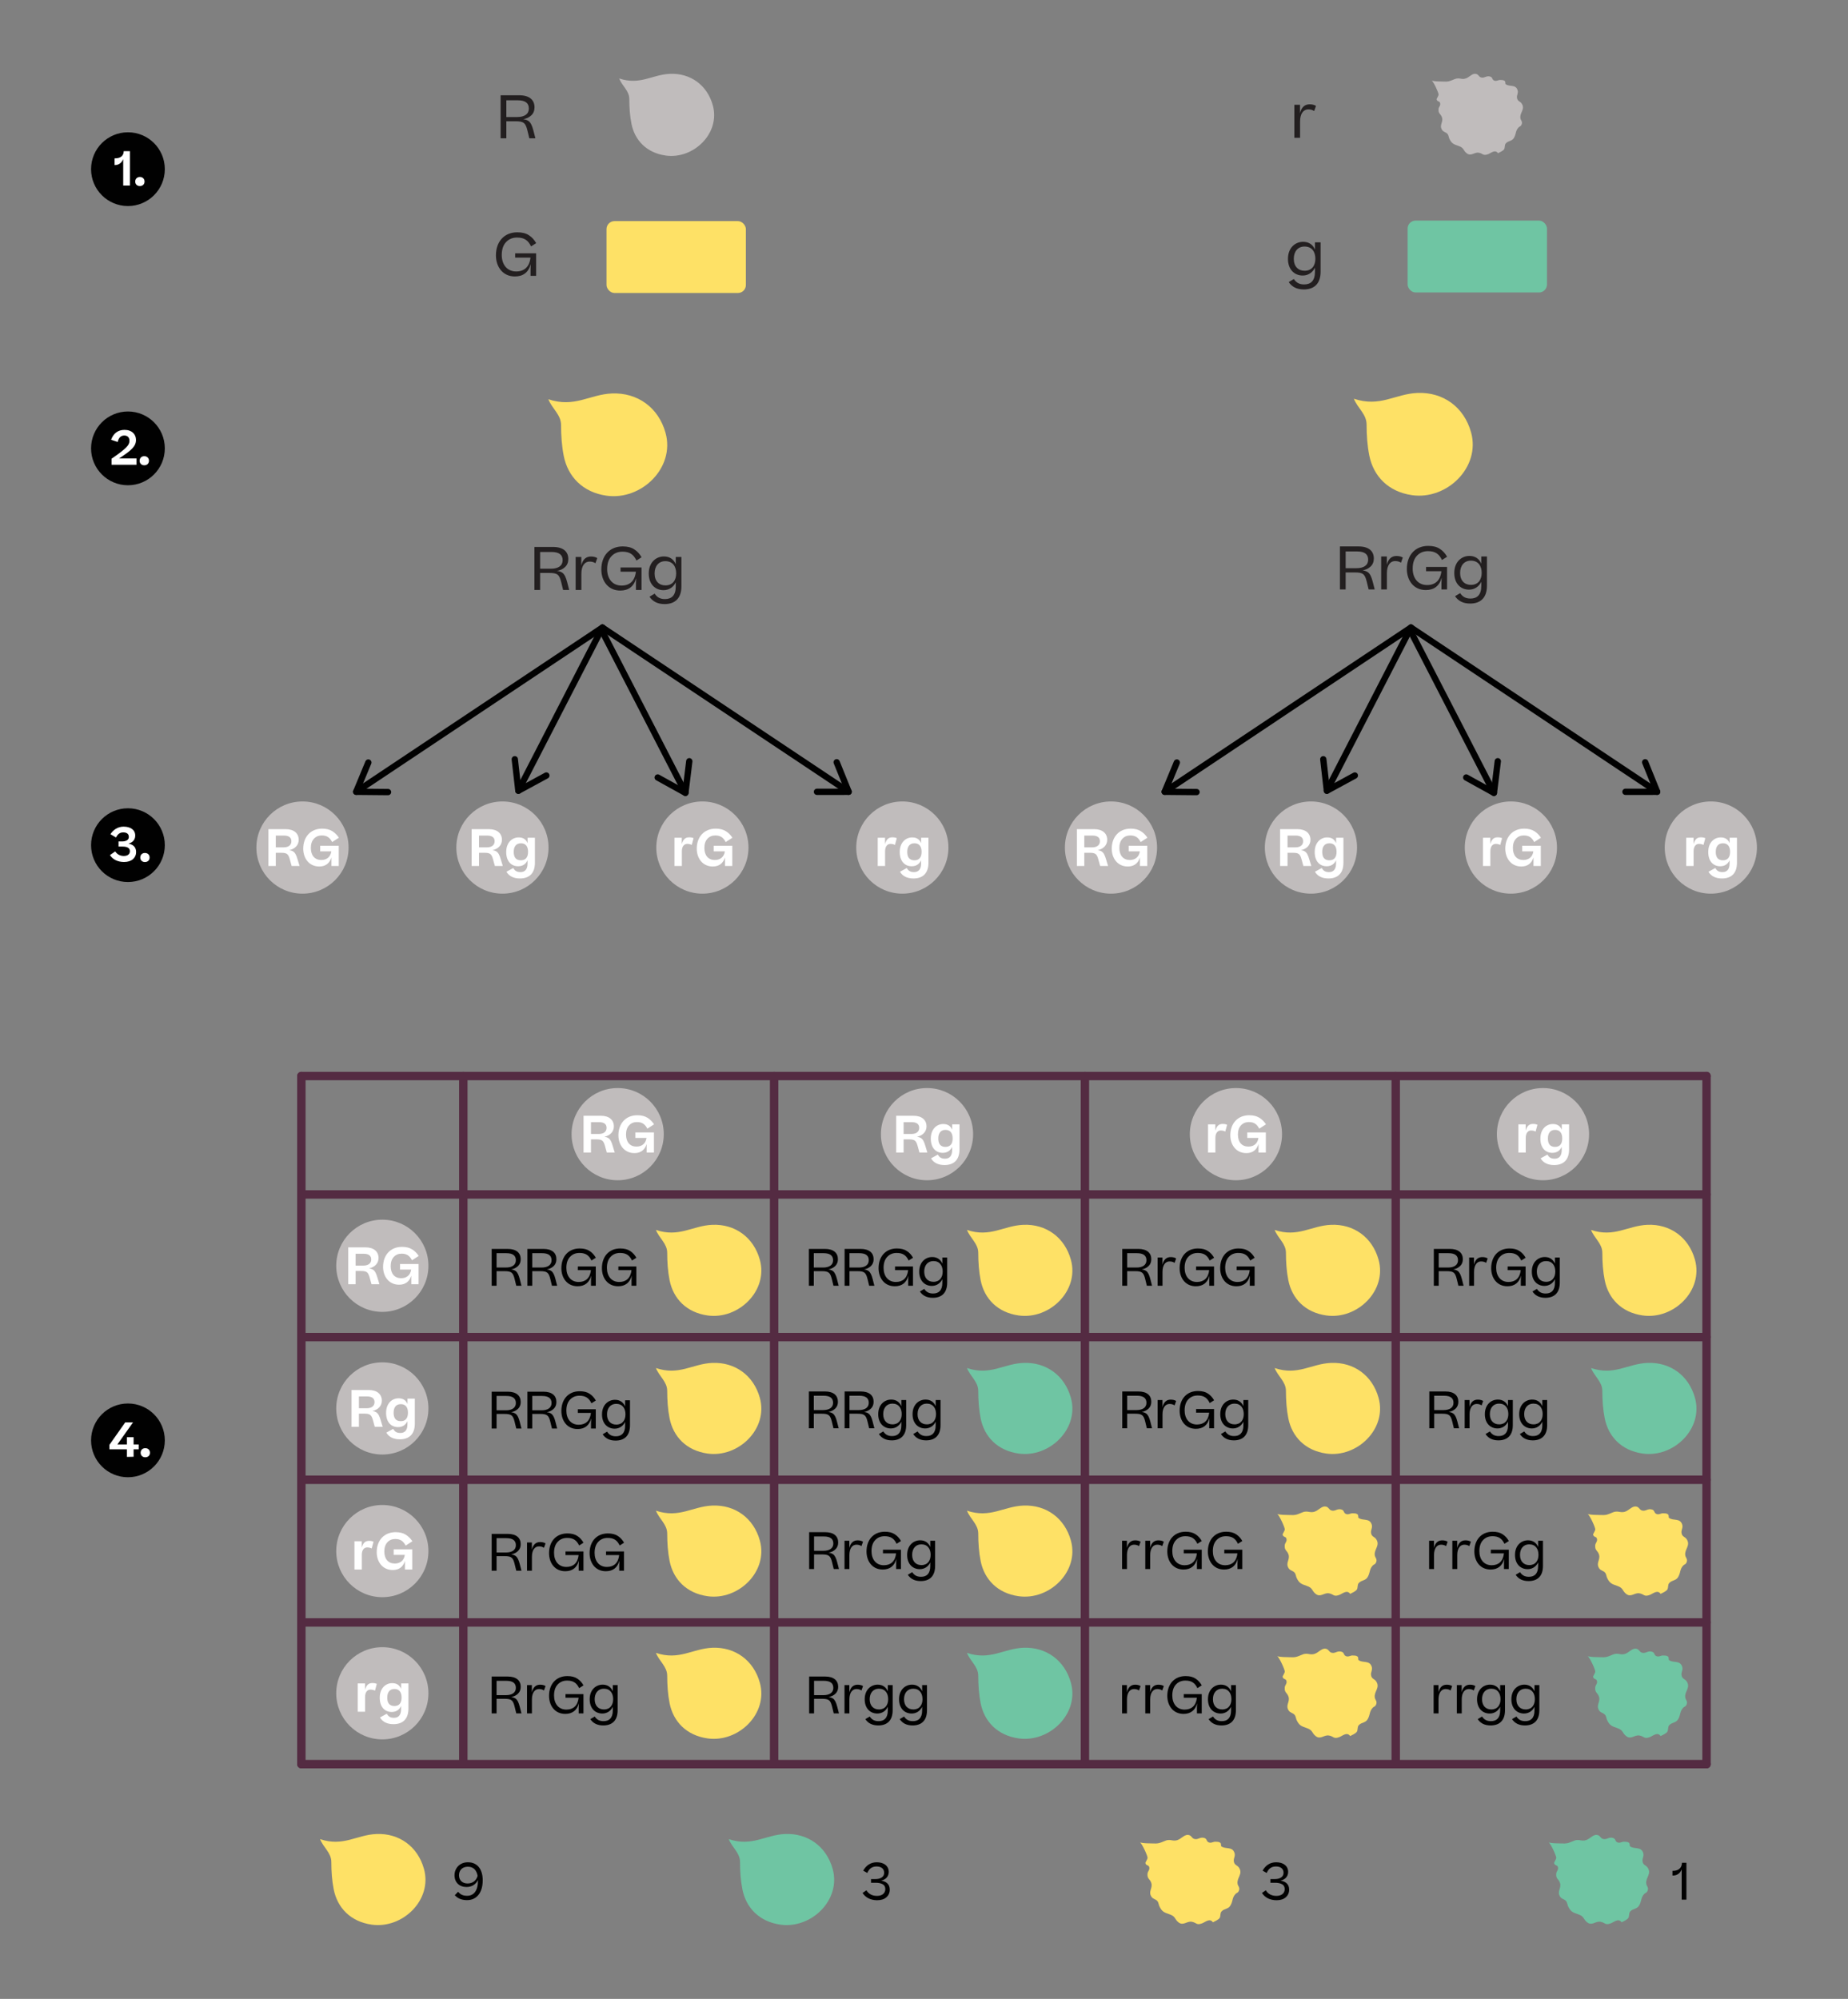 <?xml version="1.0" encoding="UTF-8"?><svg id="Layer_1" xmlns="http://www.w3.org/2000/svg" xmlns:xlink="http://www.w3.org/1999/xlink" viewBox="0 0 439.154 474.96"><rect x="0" y="0" width="439.154" height="474.96" fill="#808080" stroke="none"/><defs><style>.cls-1{clip-path:url(#clippath-20);}.cls-2{fill:#c0bcbc;}.cls-3{clip-path:url(#clippath-11);}.cls-4{clip-path:url(#clippath-16);}.cls-5{fill:#fff;}.cls-6{clip-path:url(#clippath-33);}.cls-7{clip-path:url(#clippath-32);}.cls-8{clip-path:url(#clippath-2);}.cls-9{clip-path:url(#clippath-13);}.cls-10{clip-path:url(#clippath-37);}.cls-11{clip-path:url(#clippath-25);}.cls-12{clip-path:url(#clippath-15);}.cls-13{clip-path:url(#clippath-6);}.cls-14{fill:#542b42;}.cls-15{clip-path:url(#clippath-26);}.cls-16{clip-path:url(#clippath-7);}.cls-17{clip-path:url(#clippath-21);}.cls-18{clip-path:url(#clippath-34);}.cls-19{clip-path:url(#clippath-1);}.cls-20{clip-path:url(#clippath-4);}.cls-21{clip-path:url(#clippath-38);}.cls-22{clip-path:url(#clippath-36);}.cls-23{clip-path:url(#clippath-27);}.cls-24{clip-path:url(#clippath-12);}.cls-25{clip-path:url(#clippath-24);}.cls-26{clip-path:url(#clippath-30);}.cls-27{clip-path:url(#clippath-22);}.cls-28{clip-path:url(#clippath-9);}.cls-29{clip-path:url(#clippath);}.cls-30{clip-path:url(#clippath-39);}.cls-31{fill:none;}.cls-32{clip-path:url(#clippath-19);}.cls-33{clip-path:url(#clippath-31);}.cls-34{clip-path:url(#clippath-3);}.cls-35{clip-path:url(#clippath-8);}.cls-36{clip-path:url(#clippath-29);}.cls-37{clip-path:url(#clippath-18);}.cls-38{clip-path:url(#clippath-14);}.cls-39{clip-path:url(#clippath-17);}.cls-40{clip-path:url(#clippath-5);}.cls-41{clip-path:url(#clippath-10);}.cls-42{clip-path:url(#clippath-23);}.cls-43{fill:#231f20;}.cls-44{clip-path:url(#clippath-28);}.cls-45{fill:#010101;}.cls-46{fill:#fee166;}.cls-47{clip-path:url(#clippath-35);}.cls-48{fill:#6fc5a3;}</style><clipPath id="clippath"><rect class="cls-31" x="135.827" y="258.537" width="21.908" height="21.908"/></clipPath><clipPath id="clippath-1"><rect class="cls-31" x="135.827" y="258.537" width="21.908" height="21.908"/></clipPath><clipPath id="clippath-2"><rect class="cls-31" x="79.904" y="289.811" width="21.908" height="21.908"/></clipPath><clipPath id="clippath-3"><rect class="cls-31" x="79.904" y="289.81" width="21.908" height="21.908"/></clipPath><clipPath id="clippath-4"><rect class="cls-31" x="209.339" y="258.537" width="21.908" height="21.908"/></clipPath><clipPath id="clippath-5"><rect class="cls-31" x="209.339" y="258.537" width="21.908" height="21.908"/></clipPath><clipPath id="clippath-6"><rect class="cls-31" x="79.904" y="323.708" width="21.908" height="21.908"/></clipPath><clipPath id="clippath-7"><rect class="cls-31" x="79.904" y="323.708" width="21.908" height="21.908"/></clipPath><clipPath id="clippath-8"><rect class="cls-31" x="282.749" y="258.537" width="21.908" height="21.908"/></clipPath><clipPath id="clippath-9"><rect class="cls-31" x="282.749" y="258.537" width="21.908" height="21.908"/></clipPath><clipPath id="clippath-10"><rect class="cls-31" x="79.904" y="357.606" width="21.908" height="21.908"/></clipPath><clipPath id="clippath-11"><rect class="cls-31" x="79.904" y="357.606" width="21.908" height="21.908"/></clipPath><clipPath id="clippath-12"><rect class="cls-31" x="355.717" y="258.537" width="21.908" height="21.908"/></clipPath><clipPath id="clippath-13"><rect class="cls-31" x="355.717" y="258.537" width="21.908" height="21.908"/></clipPath><clipPath id="clippath-14"><rect class="cls-31" x="79.904" y="391.393" width="21.908" height="21.908"/></clipPath><clipPath id="clippath-15"><rect class="cls-31" x="79.904" y="391.393" width="21.908" height="21.908"/></clipPath><clipPath id="clippath-16"><rect class="cls-31" x="21.641" y="31.434" width="17.526" height="17.526"/></clipPath><clipPath id="clippath-17"><rect class="cls-31" x="21.641" y="31.434" width="17.526" height="17.526"/></clipPath><clipPath id="clippath-18"><rect class="cls-31" x="21.641" y="192.057" width="17.526" height="17.526"/></clipPath><clipPath id="clippath-19"><rect class="cls-31" x="21.641" y="192.056" width="17.526" height="17.526"/></clipPath><clipPath id="clippath-20"><rect class="cls-31" x="21.641" y="97.777" width="17.526" height="17.526"/></clipPath><clipPath id="clippath-21"><rect class="cls-31" x="21.641" y="97.777" width="17.526" height="17.526"/></clipPath><clipPath id="clippath-22"><rect class="cls-31" x="21.641" y="333.487" width="17.526" height="17.526"/></clipPath><clipPath id="clippath-23"><rect class="cls-31" x="21.641" y="333.487" width="17.526" height="17.526"/></clipPath><clipPath id="clippath-24"><rect class="cls-31" x="60.93" y="190.438" width="21.908" height="21.908"/></clipPath><clipPath id="clippath-25"><rect class="cls-31" x="60.93" y="190.438" width="21.908" height="21.908"/></clipPath><clipPath id="clippath-26"><rect class="cls-31" x="108.445" y="190.438" width="21.908" height="21.908"/></clipPath><clipPath id="clippath-27"><rect class="cls-31" x="108.445" y="190.438" width="21.908" height="21.908"/></clipPath><clipPath id="clippath-28"><rect class="cls-31" x="155.96" y="190.438" width="21.908" height="21.908"/></clipPath><clipPath id="clippath-29"><rect class="cls-31" x="155.96" y="190.438" width="21.908" height="21.908"/></clipPath><clipPath id="clippath-30"><rect class="cls-31" x="203.475" y="190.438" width="21.908" height="21.908"/></clipPath><clipPath id="clippath-31"><rect class="cls-31" x="203.475" y="190.438" width="21.908" height="21.908"/></clipPath><clipPath id="clippath-32"><rect class="cls-31" x="253.061" y="190.438" width="21.908" height="21.908"/></clipPath><clipPath id="clippath-33"><rect class="cls-31" x="253.06" y="190.438" width="21.908" height="21.908"/></clipPath><clipPath id="clippath-34"><rect class="cls-31" x="300.576" y="190.438" width="21.908" height="21.908"/></clipPath><clipPath id="clippath-35"><rect class="cls-31" x="300.576" y="190.438" width="21.908" height="21.908"/></clipPath><clipPath id="clippath-36"><rect class="cls-31" x="348.091" y="190.438" width="21.908" height="21.908"/></clipPath><clipPath id="clippath-37"><rect class="cls-31" x="348.091" y="190.438" width="21.908" height="21.908"/></clipPath><clipPath id="clippath-38"><rect class="cls-31" x="395.606" y="190.438" width="21.908" height="21.908"/></clipPath><clipPath id="clippath-39"><rect class="cls-31" x="395.606" y="190.438" width="21.908" height="21.908"/></clipPath></defs><g><path class="cls-43" d="M128.354,136.142v4.048h-1.359v-10.226h4.412c2.508,0,3.643,1.163,3.643,2.857,0,.799-.252,1.429-.771,1.919-.504,.476-1.135,.784-1.891,.91,.518,.07,.924,.21,1.26,.448,.519,.392,.841,1.107,1.135,2.228l.477,1.863h-1.442l-.448-1.835c-.448-1.835-.896-2.213-2.844-2.213h-2.171Zm0-4.986v3.978h2.591c1.723,0,2.76-.714,2.76-2.017,0-1.233-.757-1.961-2.647-1.961h-2.703Z"/><path class="cls-43" d="M141.935,132.612l-.435,1.219c-.392-.266-.84-.392-1.4-.392-1.079,0-1.947,.91-1.947,2.885v3.866h-1.358v-7.844h1.345v2.003c.35-1.457,1.135-2.115,2.312-2.115,.63,0,1.134,.154,1.484,.378Z"/><path class="cls-43" d="M147.717,139.139c1.863,0,3.151-1.05,3.39-3.292h-3.642v-1.009h4.986v5.351h-1.331v-1.485l.042-1.317c-.49,1.947-1.807,2.942-3.754,2.942-2.913,0-4.51-2.312-4.51-5.015,0-3.264,1.975-5.477,5.084-5.477,1.148,0,2.073,.238,2.773,.714,.715,.462,1.275,1.093,1.709,1.863l-1.219,.771c-.672-1.415-1.582-2.101-3.319-2.101-1.079,0-1.961,.364-2.634,1.093-.672,.714-1.008,1.737-1.008,3.054,0,2.227,1.218,3.908,3.432,3.908Z"/><path class="cls-43" d="M154.169,136.268c0-2.647,1.736-4.048,3.6-4.048,1.358,0,2.325,.672,2.815,1.849v-1.723h1.345v6.976c0,2.858-1.541,4.216-3.992,4.216-1.681,0-2.844-.63-3.586-1.751l1.219-.728c.546,.84,1.274,1.289,2.451,1.289,1.569,0,2.563-.882,2.563-2.97v-1.022c-.561,1.19-1.639,1.877-2.914,1.877-1.862,0-3.501-1.317-3.501-3.964Zm6.513-.014c0-1.639-.812-2.914-2.577-2.914-1.526,0-2.549,1.121-2.549,2.914,0,1.835,1.05,2.843,2.577,2.843,1.736,0,2.549-1.261,2.549-2.843Z"/></g><path class="cls-43" d="M120.325,28.817v4.048h-1.359v-10.226h4.412c2.508,0,3.643,1.163,3.643,2.857,0,.799-.252,1.429-.771,1.919-.504,.476-1.135,.784-1.891,.91,.518,.07,.924,.21,1.26,.448,.519,.392,.841,1.107,1.135,2.228l.477,1.863h-1.442l-.448-1.835c-.448-1.835-.896-2.213-2.844-2.213h-2.171Zm0-4.986v3.978h2.591c1.723,0,2.76-.714,2.76-2.017,0-1.233-.757-1.961-2.647-1.961h-2.703Z"/><path class="cls-43" d="M122.672,64.5c1.863,0,3.151-1.05,3.39-3.292h-3.642v-1.009h4.986v5.351h-1.331v-1.485l.042-1.317c-.49,1.947-1.807,2.942-3.754,2.942-2.913,0-4.51-2.312-4.51-5.015,0-3.264,1.975-5.477,5.084-5.477,1.148,0,2.073,.238,2.773,.714,.715,.462,1.275,1.093,1.709,1.863l-1.219,.771c-.672-1.415-1.582-2.101-3.319-2.101-1.079,0-1.961,.364-2.634,1.093-.672,.714-1.008,1.737-1.008,3.054,0,2.227,1.218,3.908,3.432,3.908Z"/><path class="cls-43" d="M312.727,25.163l-.435,1.219c-.392-.266-.84-.392-1.4-.392-1.079,0-1.947,.91-1.947,2.885v3.866h-1.358v-7.844h1.345v2.003c.35-1.457,1.135-2.115,2.312-2.115,.63,0,1.134,.154,1.484,.378Z"/><path class="cls-43" d="M306.068,61.505c0-2.647,1.736-4.048,3.6-4.048,1.358,0,2.325,.672,2.815,1.849v-1.723h1.345v6.976c0,2.858-1.541,4.216-3.992,4.216-1.681,0-2.844-.63-3.586-1.751l1.219-.728c.546,.84,1.274,1.289,2.451,1.289,1.569,0,2.563-.882,2.563-2.97v-1.022c-.561,1.19-1.639,1.877-2.914,1.877-1.862,0-3.501-1.317-3.501-3.964Zm6.513-.014c0-1.639-.812-2.914-2.577-2.914-1.526,0-2.549,1.121-2.549,2.914,0,1.835,1.05,2.843,2.577,2.843,1.736,0,2.549-1.261,2.549-2.843Z"/><g><path class="cls-43" d="M319.778,136.018v4.048h-1.359v-10.226h4.412c2.508,0,3.643,1.163,3.643,2.857,0,.799-.252,1.429-.771,1.919-.504,.476-1.135,.784-1.891,.91,.518,.07,.924,.21,1.26,.448,.519,.392,.841,1.107,1.135,2.228l.477,1.863h-1.442l-.448-1.835c-.448-1.835-.896-2.213-2.844-2.213h-2.171Zm0-4.986v3.978h2.591c1.723,0,2.76-.714,2.76-2.017,0-1.233-.757-1.961-2.647-1.961h-2.703Z"/><path class="cls-43" d="M333.359,132.488l-.435,1.219c-.392-.266-.84-.392-1.4-.392-1.079,0-1.947,.91-1.947,2.885v3.866h-1.358v-7.844h1.345v2.003c.35-1.457,1.135-2.115,2.312-2.115,.63,0,1.134,.154,1.484,.378Z"/><path class="cls-43" d="M339.141,139.015c1.863,0,3.151-1.05,3.39-3.292h-3.642v-1.009h4.986v5.351h-1.331v-1.485l.042-1.317c-.49,1.947-1.807,2.942-3.754,2.942-2.913,0-4.51-2.312-4.51-5.015,0-3.264,1.975-5.477,5.084-5.477,1.148,0,2.073,.238,2.773,.714,.715,.462,1.275,1.093,1.709,1.863l-1.219,.771c-.672-1.415-1.582-2.101-3.319-2.101-1.079,0-1.961,.364-2.634,1.093-.672,.714-1.008,1.737-1.008,3.054,0,2.227,1.218,3.908,3.432,3.908Z"/><path class="cls-43" d="M345.592,136.144c0-2.647,1.736-4.048,3.6-4.048,1.358,0,2.325,.672,2.815,1.849v-1.723h1.345v6.976c0,2.858-1.541,4.216-3.992,4.216-1.681,0-2.844-.63-3.586-1.751l1.219-.728c.546,.84,1.274,1.289,2.451,1.289,1.569,0,2.563-.882,2.563-2.97v-1.022c-.561,1.19-1.639,1.877-2.914,1.877-1.862,0-3.501-1.317-3.501-3.964Zm6.513-.014c0-1.639-.812-2.914-2.577-2.914-1.526,0-2.549,1.121-2.549,2.914,0,1.835,1.05,2.843,2.577,2.843,1.736,0,2.549-1.261,2.549-2.843Z"/></g><g><path class="cls-45" d="M118.006,302.046v3.467h-1.163v-8.756h3.778c2.146,0,3.118,.996,3.118,2.447,0,.684-.216,1.223-.66,1.643-.432,.408-.971,.672-1.619,.779,.444,.061,.792,.18,1.08,.385,.443,.336,.72,.947,.971,1.906l.408,1.596h-1.235l-.384-1.572c-.384-1.57-.768-1.895-2.435-1.895h-1.859Zm0-4.27v3.406h2.219c1.476,0,2.363-.611,2.363-1.727,0-1.057-.647-1.68-2.267-1.68h-2.315Z"/><path class="cls-45" d="M126.489,302.046v3.467h-1.163v-8.756h3.778c2.146,0,3.118,.996,3.118,2.447,0,.684-.216,1.223-.66,1.643-.432,.408-.971,.672-1.619,.779,.444,.061,.792,.18,1.08,.385,.443,.336,.72,.947,.971,1.906l.408,1.596h-1.235l-.384-1.572c-.384-1.57-.768-1.895-2.435-1.895h-1.859Zm0-4.27v3.406h2.219c1.476,0,2.363-.611,2.363-1.727,0-1.057-.647-1.68-2.267-1.68h-2.315Z"/><path class="cls-45" d="M137.527,304.612c1.595,0,2.698-.898,2.902-2.818h-3.118v-.863h4.27v4.582h-1.14v-1.271l.036-1.127c-.42,1.666-1.547,2.518-3.214,2.518-2.495,0-3.862-1.979-3.862-4.293,0-2.795,1.691-4.689,4.354-4.689,.984,0,1.775,.203,2.375,.611,.611,.396,1.092,.936,1.463,1.596l-1.043,.659c-.576-1.212-1.355-1.8-2.843-1.8-.923,0-1.679,.312-2.255,.936-.575,.612-.863,1.488-.863,2.615,0,1.906,1.044,3.346,2.938,3.346Z"/><path class="cls-45" d="M147.163,304.612c1.596,0,2.698-.898,2.902-2.818h-3.118v-.863h4.27v4.582h-1.14v-1.271l.036-1.127c-.42,1.666-1.547,2.518-3.214,2.518-2.495,0-3.862-1.979-3.862-4.293,0-2.795,1.691-4.689,4.354-4.689,.983,0,1.775,.203,2.375,.611,.611,.396,1.092,.936,1.463,1.596l-1.043,.659c-.576-1.212-1.355-1.8-2.843-1.8-.923,0-1.679,.312-2.255,.936-.575,.612-.863,1.488-.863,2.615,0,1.906,1.044,3.346,2.938,3.346Z"/></g><g><path class="cls-45" d="M118.006,335.972v3.466h-1.163v-8.755h3.778c2.146,0,3.118,.995,3.118,2.446,0,.684-.216,1.224-.66,1.644-.432,.407-.971,.672-1.619,.779,.444,.061,.792,.18,1.08,.384,.443,.336,.72,.947,.971,1.907l.408,1.595h-1.235l-.384-1.571c-.384-1.57-.768-1.895-2.435-1.895h-1.859Zm0-4.27v3.406h2.219c1.476,0,2.363-.612,2.363-1.728,0-1.056-.647-1.679-2.267-1.679h-2.315Z"/><path class="cls-45" d="M126.489,335.972v3.466h-1.163v-8.755h3.778c2.146,0,3.118,.995,3.118,2.446,0,.684-.216,1.224-.66,1.644-.432,.407-.971,.672-1.619,.779,.444,.061,.792,.18,1.08,.384,.443,.336,.72,.947,.971,1.907l.408,1.595h-1.235l-.384-1.571c-.384-1.57-.768-1.895-2.435-1.895h-1.859Zm0-4.27v3.406h2.219c1.476,0,2.363-.612,2.363-1.728,0-1.056-.647-1.679-2.267-1.679h-2.315Z"/><path class="cls-45" d="M137.527,338.538c1.595,0,2.698-.899,2.902-2.818h-3.118v-.863h4.27v4.581h-1.14v-1.271l.036-1.127c-.42,1.667-1.547,2.519-3.214,2.519-2.495,0-3.862-1.979-3.862-4.294,0-2.794,1.691-4.689,4.354-4.689,.984,0,1.775,.204,2.375,.612,.611,.396,1.092,.936,1.463,1.595l-1.043,.66c-.576-1.212-1.355-1.8-2.843-1.8-.923,0-1.679,.312-2.255,.936-.575,.612-.863,1.487-.863,2.615,0,1.906,1.044,3.346,2.938,3.346Z"/><path class="cls-45" d="M143.061,336.079c0-2.267,1.486-3.466,3.082-3.466,1.163,0,1.99,.576,2.41,1.583v-1.475h1.151v5.973c0,2.446-1.319,3.609-3.418,3.609-1.439,0-2.435-.539-3.07-1.499l1.044-.623c.468,.72,1.091,1.104,2.099,1.104,1.343,0,2.194-.756,2.194-2.543v-.876c-.479,1.02-1.403,1.607-2.494,1.607-1.596,0-2.998-1.127-2.998-3.395Zm5.576-.012c0-1.403-.695-2.494-2.206-2.494-1.308,0-2.184,.959-2.184,2.494,0,1.571,.899,2.435,2.207,2.435,1.487,0,2.183-1.079,2.183-2.435Z"/></g><g><path class="cls-45" d="M193.387,302.046v3.467h-1.163v-8.756h3.778c2.146,0,3.118,.996,3.118,2.447,0,.684-.216,1.223-.66,1.643-.432,.408-.971,.672-1.619,.779,.444,.061,.792,.18,1.08,.385,.443,.336,.72,.947,.971,1.906l.408,1.596h-1.235l-.384-1.572c-.384-1.57-.768-1.895-2.435-1.895h-1.859Zm0-4.27v3.406h2.219c1.476,0,2.363-.611,2.363-1.727,0-1.057-.647-1.68-2.267-1.68h-2.315Z"/><path class="cls-45" d="M201.871,302.046v3.467h-1.163v-8.756h3.778c2.146,0,3.118,.996,3.118,2.447,0,.684-.216,1.223-.66,1.643-.432,.408-.971,.672-1.619,.779,.444,.061,.792,.18,1.08,.385,.443,.336,.72,.947,.971,1.906l.408,1.596h-1.235l-.384-1.572c-.384-1.57-.768-1.895-2.435-1.895h-1.859Zm0-4.27v3.406h2.219c1.476,0,2.363-.611,2.363-1.727,0-1.057-.647-1.68-2.267-1.68h-2.315Z"/><path class="cls-45" d="M212.909,304.612c1.595,0,2.698-.898,2.902-2.818h-3.118v-.863h4.27v4.582h-1.14v-1.271l.036-1.127c-.42,1.666-1.547,2.518-3.214,2.518-2.495,0-3.862-1.979-3.862-4.293,0-2.795,1.691-4.689,4.354-4.689,.984,0,1.775,.203,2.375,.611,.611,.396,1.092,.936,1.463,1.596l-1.043,.659c-.576-1.212-1.355-1.8-2.843-1.8-.923,0-1.679,.312-2.255,.936-.575,.612-.863,1.488-.863,2.615,0,1.906,1.044,3.346,2.938,3.346Z"/><path class="cls-45" d="M218.443,302.153c0-2.266,1.486-3.465,3.082-3.465,1.163,0,1.99,.575,2.41,1.582v-1.475h1.151v5.973c0,2.447-1.319,3.609-3.418,3.609-1.439,0-2.435-.539-3.07-1.498l1.044-.624c.468,.72,1.091,1.104,2.099,1.104,1.343,0,2.194-.756,2.194-2.543v-.876c-.479,1.02-1.403,1.607-2.494,1.607-1.596,0-2.998-1.127-2.998-3.395Zm5.576-.012c0-1.402-.695-2.494-2.206-2.494-1.308,0-2.184,.959-2.184,2.494,0,1.572,.899,2.436,2.207,2.436,1.487,0,2.183-1.08,2.183-2.436Z"/></g><g><path class="cls-45" d="M193.387,335.916v3.466h-1.163v-8.755h3.778c2.146,0,3.118,.995,3.118,2.446,0,.684-.216,1.224-.66,1.644-.432,.407-.971,.672-1.619,.779,.444,.061,.792,.18,1.08,.384,.443,.336,.72,.947,.971,1.907l.408,1.595h-1.235l-.384-1.571c-.384-1.57-.768-1.895-2.435-1.895h-1.859Zm0-4.27v3.406h2.219c1.476,0,2.363-.612,2.363-1.728,0-1.056-.647-1.679-2.267-1.679h-2.315Z"/><path class="cls-45" d="M201.871,335.916v3.466h-1.163v-8.755h3.778c2.146,0,3.118,.995,3.118,2.446,0,.684-.216,1.224-.66,1.644-.432,.407-.971,.672-1.619,.779,.444,.061,.792,.18,1.08,.384,.443,.336,.72,.947,.971,1.907l.408,1.595h-1.235l-.384-1.571c-.384-1.57-.768-1.895-2.435-1.895h-1.859Zm0-4.27v3.406h2.219c1.476,0,2.363-.612,2.363-1.728,0-1.056-.647-1.679-2.267-1.679h-2.315Z"/><path class="cls-45" d="M208.699,336.024c0-2.267,1.487-3.466,3.083-3.466,1.163,0,1.99,.576,2.41,1.583v-1.475h1.151v5.973c0,2.446-1.319,3.609-3.418,3.609-1.439,0-2.435-.539-3.07-1.499l1.044-.623c.468,.72,1.091,1.104,2.099,1.104,1.343,0,2.194-.756,2.194-2.543v-.876c-.479,1.02-1.403,1.607-2.494,1.607-1.596,0-2.999-1.127-2.999-3.395Zm5.577-.012c0-1.403-.695-2.494-2.206-2.494-1.308,0-2.184,.959-2.184,2.494,0,1.571,.899,2.435,2.207,2.435,1.487,0,2.183-1.079,2.183-2.435Z"/><path class="cls-45" d="M216.859,336.024c0-2.267,1.487-3.466,3.083-3.466,1.163,0,1.99,.576,2.41,1.583v-1.475h1.151v5.973c0,2.446-1.319,3.609-3.418,3.609-1.439,0-2.435-.539-3.07-1.499l1.044-.623c.468,.72,1.091,1.104,2.099,1.104,1.343,0,2.194-.756,2.194-2.543v-.876c-.479,1.02-1.403,1.607-2.494,1.607-1.596,0-2.999-1.127-2.999-3.395Zm5.577-.012c0-1.403-.695-2.494-2.206-2.494-1.308,0-2.184,.959-2.184,2.494,0,1.571,.899,2.435,2.207,2.435,1.487,0,2.183-1.079,2.183-2.435Z"/></g><g><path class="cls-45" d="M340.823,335.916v3.466h-1.163v-8.755h3.778c2.146,0,3.118,.995,3.118,2.446,0,.684-.216,1.224-.66,1.644-.432,.407-.971,.672-1.619,.779,.444,.061,.792,.18,1.08,.384,.443,.336,.72,.947,.971,1.907l.408,1.595h-1.235l-.384-1.571c-.384-1.57-.768-1.895-2.435-1.895h-1.859Zm0-4.27v3.406h2.219c1.476,0,2.363-.612,2.363-1.728,0-1.056-.647-1.679-2.267-1.679h-2.315Z"/><path class="cls-45" d="M352.461,332.894l-.372,1.044c-.335-.229-.719-.336-1.199-.336-.923,0-1.667,.779-1.667,2.471v3.31h-1.163v-6.716h1.151v1.715c.3-1.247,.972-1.812,1.979-1.812,.54,0,.972,.133,1.271,.324Z"/><path class="cls-45" d="M352.859,336.024c0-2.267,1.487-3.466,3.083-3.466,1.163,0,1.99,.576,2.41,1.583v-1.475h1.151v5.973c0,2.446-1.319,3.609-3.418,3.609-1.439,0-2.435-.539-3.07-1.499l1.044-.623c.468,.72,1.091,1.104,2.099,1.104,1.343,0,2.194-.756,2.194-2.543v-.876c-.479,1.02-1.403,1.607-2.494,1.607-1.596,0-2.999-1.127-2.999-3.395Zm5.577-.012c0-1.403-.695-2.494-2.206-2.494-1.308,0-2.184,.959-2.184,2.494,0,1.571,.899,2.435,2.207,2.435,1.487,0,2.183-1.079,2.183-2.435Z"/><path class="cls-45" d="M361.019,336.024c0-2.267,1.487-3.466,3.083-3.466,1.163,0,1.99,.576,2.41,1.583v-1.475h1.151v5.973c0,2.446-1.319,3.609-3.418,3.609-1.439,0-2.435-.539-3.07-1.499l1.044-.623c.468,.72,1.091,1.104,2.099,1.104,1.343,0,2.194-.756,2.194-2.543v-.876c-.479,1.02-1.403,1.607-2.494,1.607-1.596,0-2.999-1.127-2.999-3.395Zm5.577-.012c0-1.403-.695-2.494-2.206-2.494-1.308,0-2.184,.959-2.184,2.494,0,1.571,.899,2.435,2.207,2.435,1.487,0,2.183-1.079,2.183-2.435Z"/></g><g><path class="cls-45" d="M193.448,403.656v3.466h-1.162v-8.755h3.777c2.146,0,3.119,.995,3.119,2.446,0,.684-.217,1.224-.66,1.644-.432,.407-.971,.672-1.619,.779,.443,.061,.791,.18,1.08,.384,.443,.336,.719,.947,.971,1.907l.408,1.595h-1.236l-.383-1.571c-.385-1.57-.768-1.895-2.436-1.895h-1.859Zm0-4.27v3.406h2.219c1.477,0,2.363-.612,2.363-1.728,0-1.056-.646-1.679-2.266-1.679h-2.316Z"/><path class="cls-45" d="M205.087,400.634l-.373,1.044c-.334-.229-.719-.336-1.199-.336-.922,0-1.666,.779-1.666,2.471v3.31h-1.164v-6.716h1.152v1.715c.299-1.247,.971-1.812,1.979-1.812,.539,0,.971,.133,1.271,.324Z"/><path class="cls-45" d="M205.485,403.764c0-2.267,1.486-3.466,3.082-3.466,1.164,0,1.99,.576,2.41,1.583v-1.475h1.152v5.973c0,2.446-1.32,3.609-3.418,3.609-1.439,0-2.436-.539-3.07-1.499l1.043-.623c.469,.72,1.092,1.104,2.1,1.104,1.342,0,2.193-.756,2.193-2.543v-.876c-.479,1.02-1.402,1.607-2.494,1.607-1.596,0-2.998-1.127-2.998-3.395Zm5.576-.012c0-1.403-.695-2.494-2.205-2.494-1.309,0-2.184,.959-2.184,2.494,0,1.571,.898,2.435,2.207,2.435,1.486,0,2.182-1.079,2.182-2.435Z"/><path class="cls-45" d="M213.645,403.764c0-2.267,1.486-3.466,3.082-3.466,1.164,0,1.99,.576,2.41,1.583v-1.475h1.152v5.973c0,2.446-1.32,3.609-3.418,3.609-1.439,0-2.436-.539-3.07-1.499l1.043-.623c.469,.72,1.092,1.104,2.1,1.104,1.342,0,2.193-.756,2.193-2.543v-.876c-.479,1.02-1.402,1.607-2.494,1.607-1.596,0-2.998-1.127-2.998-3.395Zm5.576-.012c0-1.403-.695-2.494-2.205-2.494-1.309,0-2.184,.959-2.184,2.494,0,1.571,.898,2.435,2.207,2.435,1.486,0,2.182-1.079,2.182-2.435Z"/></g><g><path class="cls-45" d="M345.083,400.634l-.372,1.044c-.335-.229-.719-.336-1.199-.336-.923,0-1.667,.779-1.667,2.471v3.31h-1.163v-6.716h1.151v1.715c.3-1.247,.972-1.812,1.979-1.812,.54,0,.972,.133,1.271,.324Z"/><path class="cls-45" d="M350.602,400.634l-.372,1.044c-.335-.229-.719-.336-1.199-.336-.923,0-1.667,.779-1.667,2.471v3.31h-1.163v-6.716h1.151v1.715c.3-1.247,.972-1.812,1.979-1.812,.54,0,.972,.133,1.271,.324Z"/><path class="cls-45" d="M351.001,403.764c0-2.267,1.487-3.466,3.083-3.466,1.163,0,1.99,.576,2.41,1.583v-1.475h1.151v5.973c0,2.446-1.319,3.609-3.418,3.609-1.439,0-2.435-.539-3.07-1.499l1.044-.623c.468,.72,1.091,1.104,2.099,1.104,1.343,0,2.194-.756,2.194-2.543v-.876c-.479,1.02-1.403,1.607-2.494,1.607-1.596,0-2.999-1.127-2.999-3.395Zm5.577-.012c0-1.403-.695-2.494-2.206-2.494-1.308,0-2.184,.959-2.184,2.494,0,1.571,.899,2.435,2.207,2.435,1.487,0,2.183-1.079,2.183-2.435Z"/><path class="cls-45" d="M359.161,403.764c0-2.267,1.487-3.466,3.083-3.466,1.163,0,1.99,.576,2.41,1.583v-1.475h1.151v5.973c0,2.446-1.319,3.609-3.418,3.609-1.439,0-2.435-.539-3.07-1.499l1.044-.623c.468,.72,1.091,1.104,2.099,1.104,1.343,0,2.194-.756,2.194-2.543v-.876c-.479,1.02-1.403,1.607-2.494,1.607-1.596,0-2.999-1.127-2.999-3.395Zm5.577-.012c0-1.403-.695-2.494-2.206-2.494-1.308,0-2.184,.959-2.184,2.494,0,1.571,.899,2.435,2.207,2.435,1.487,0,2.183-1.079,2.183-2.435Z"/></g><g><path class="cls-45" d="M118.006,369.758v3.467h-1.163v-8.756h3.778c2.146,0,3.118,.996,3.118,2.447,0,.684-.216,1.224-.66,1.643-.432,.408-.971,.672-1.619,.78,.444,.06,.792,.18,1.08,.384,.443,.336,.72,.947,.971,1.906l.408,1.596h-1.235l-.384-1.571c-.384-1.571-.768-1.896-2.435-1.896h-1.859Zm0-4.27v3.406h2.219c1.476,0,2.363-.611,2.363-1.727,0-1.056-.647-1.68-2.267-1.68h-2.315Z"/><path class="cls-45" d="M129.643,366.736l-.372,1.043c-.335-.228-.719-.336-1.199-.336-.923,0-1.667,.779-1.667,2.471v3.311h-1.163v-6.717h1.151v1.715c.3-1.247,.972-1.811,1.979-1.811,.54,0,.972,.132,1.271,.324Z"/><path class="cls-45" d="M134.599,372.325c1.595,0,2.698-.899,2.902-2.818h-3.118v-.864h4.27v4.582h-1.14v-1.271l.036-1.127c-.42,1.667-1.547,2.519-3.214,2.519-2.495,0-3.862-1.979-3.862-4.294,0-2.795,1.691-4.689,4.354-4.689,.984,0,1.775,.204,2.375,.611,.611,.396,1.092,.936,1.463,1.596l-1.043,.659c-.576-1.211-1.355-1.799-2.843-1.799-.923,0-1.679,.312-2.255,.936-.575,.611-.863,1.487-.863,2.614,0,1.907,1.044,3.347,2.938,3.347Z"/><path class="cls-45" d="M144.235,372.325c1.596,0,2.698-.899,2.902-2.818h-3.118v-.864h4.27v4.582h-1.14v-1.271l.036-1.127c-.42,1.667-1.547,2.519-3.214,2.519-2.495,0-3.862-1.979-3.862-4.294,0-2.795,1.691-4.689,4.354-4.689,.983,0,1.775,.204,2.375,.611,.611,.396,1.092,.936,1.463,1.596l-1.043,.659c-.576-1.211-1.355-1.799-2.843-1.799-.923,0-1.679,.312-2.255,.936-.575,.611-.863,1.487-.863,2.614,0,1.907,1.044,3.347,2.938,3.347Z"/></g><g><path class="cls-45" d="M267.855,302.046v3.467h-1.163v-8.756h3.778c2.146,0,3.118,.996,3.118,2.447,0,.684-.216,1.223-.66,1.643-.432,.408-.971,.672-1.619,.779,.444,.061,.792,.18,1.08,.385,.443,.336,.72,.947,.971,1.906l.408,1.596h-1.235l-.384-1.572c-.384-1.57-.768-1.895-2.435-1.895h-1.859Zm0-4.27v3.406h2.219c1.476,0,2.363-.611,2.363-1.727,0-1.057-.647-1.68-2.267-1.68h-2.315Z"/><path class="cls-45" d="M279.493,299.025l-.372,1.043c-.335-.229-.719-.336-1.199-.336-.923,0-1.667,.779-1.667,2.471v3.311h-1.163v-6.717h1.151v1.715c.3-1.247,.972-1.811,1.979-1.811,.54,0,.972,.132,1.271,.324Z"/><path class="cls-45" d="M284.449,304.612c1.595,0,2.698-.898,2.902-2.818h-3.118v-.863h4.27v4.582h-1.14v-1.271l.036-1.127c-.42,1.666-1.547,2.518-3.214,2.518-2.495,0-3.862-1.979-3.862-4.293,0-2.795,1.691-4.689,4.354-4.689,.984,0,1.775,.203,2.375,.611,.611,.396,1.092,.936,1.463,1.596l-1.043,.659c-.576-1.212-1.355-1.8-2.843-1.8-.923,0-1.679,.312-2.255,.936-.575,.612-.863,1.488-.863,2.615,0,1.906,1.044,3.346,2.938,3.346Z"/><path class="cls-45" d="M294.085,304.612c1.596,0,2.698-.898,2.902-2.818h-3.118v-.863h4.27v4.582h-1.14v-1.271l.036-1.127c-.42,1.666-1.547,2.518-3.214,2.518-2.495,0-3.862-1.979-3.862-4.293,0-2.795,1.691-4.689,4.354-4.689,.983,0,1.775,.203,2.375,.611,.611,.396,1.092,.936,1.463,1.596l-1.043,.659c-.576-1.212-1.355-1.8-2.843-1.8-.923,0-1.679,.312-2.255,.936-.575,.612-.863,1.488-.863,2.615,0,1.906,1.044,3.346,2.938,3.346Z"/></g><g><path class="cls-45" d="M118.006,403.656v3.466h-1.163v-8.755h3.778c2.146,0,3.118,.995,3.118,2.446,0,.684-.216,1.224-.66,1.644-.432,.407-.971,.672-1.619,.779,.444,.061,.792,.18,1.08,.384,.443,.336,.72,.947,.971,1.907l.408,1.595h-1.235l-.384-1.571c-.384-1.57-.768-1.895-2.435-1.895h-1.859Zm0-4.27v3.406h2.219c1.476,0,2.363-.612,2.363-1.728,0-1.056-.647-1.679-2.267-1.679h-2.315Z"/><path class="cls-45" d="M129.643,400.634l-.372,1.044c-.335-.229-.719-.336-1.199-.336-.923,0-1.667,.779-1.667,2.471v3.31h-1.163v-6.716h1.151v1.715c.3-1.247,.972-1.812,1.979-1.812,.54,0,.972,.133,1.271,.324Z"/><path class="cls-45" d="M134.599,406.223c1.595,0,2.698-.899,2.902-2.818h-3.118v-.863h4.27v4.581h-1.14v-1.271l.036-1.127c-.42,1.667-1.547,2.519-3.214,2.519-2.495,0-3.862-1.979-3.862-4.294,0-2.794,1.691-4.689,4.354-4.689,.984,0,1.775,.204,2.375,.612,.611,.396,1.092,.936,1.463,1.595l-1.043,.66c-.576-1.212-1.355-1.8-2.843-1.8-.923,0-1.679,.312-2.255,.936-.575,.612-.863,1.487-.863,2.615,0,1.906,1.044,3.346,2.938,3.346Z"/><path class="cls-45" d="M140.133,403.764c0-2.267,1.486-3.466,3.082-3.466,1.163,0,1.99,.576,2.41,1.583v-1.475h1.151v5.973c0,2.446-1.319,3.609-3.418,3.609-1.439,0-2.435-.539-3.07-1.499l1.044-.623c.468,.72,1.091,1.104,2.099,1.104,1.343,0,2.194-.756,2.194-2.543v-.876c-.479,1.02-1.403,1.607-2.494,1.607-1.596,0-2.998-1.127-2.998-3.395Zm5.576-.012c0-1.403-.695-2.494-2.206-2.494-1.308,0-2.184,.959-2.184,2.494,0,1.571,.899,2.435,2.207,2.435,1.487,0,2.183-1.079,2.183-2.435Z"/></g><path class="cls-45" d="M108.081,450.32l.793-.815c.527,.66,1.15,.959,2.146,.959,1.547,0,2.566-1.175,2.566-3.633v-.108c-.539,1.091-1.535,1.655-2.723,1.655-1.68,0-2.854-1.068-2.854-2.795,0-1.619,1.186-3.082,3.178-3.082,2.445,0,3.525,1.906,3.525,4.27,0,3.106-1.57,4.726-3.717,4.726-1.344,0-2.279-.444-2.916-1.176Zm3.023-2.782c1.066,0,2.027-.539,2.398-1.799-.252-1.403-1.031-2.184-2.326-2.184-1.344,0-2.1,.876-2.1,2.027,0,1.26,.863,1.955,2.027,1.955Z"/><path class="cls-45" d="M205.895,449.157c.539,.912,1.428,1.331,2.52,1.331,1.246,0,1.967-.659,1.967-1.606,0-.564-.217-.947-.66-1.176-.432-.229-.971-.336-1.619-.336h-1.115v-.875h1.031c1.248,0,2.088-.528,2.088-1.488,0-.971-.697-1.511-1.801-1.511s-1.773,.54-2.205,1.548l-.973-.553c.66-1.199,1.727-1.99,3.227-1.99,1.631,0,2.842,.828,2.842,2.279,0,1.103-.707,1.834-1.811,2.086,1.295,.204,2.051,.9,2.051,2.135,0,.744-.264,1.355-.803,1.823-.541,.468-1.26,.696-2.184,.696-1.535,0-2.77-.612-3.479-1.728l.924-.636Z"/><path class="cls-45" d="M300.808,449.157c.539,.912,1.427,1.331,2.519,1.331,1.247,0,1.967-.659,1.967-1.606,0-.564-.216-.947-.659-1.176-.433-.229-.972-.336-1.619-.336h-1.116v-.875h1.032c1.247,0,2.087-.528,2.087-1.488,0-.971-.696-1.511-1.8-1.511s-1.774,.54-2.206,1.548l-.972-.553c.659-1.199,1.727-1.99,3.226-1.99,1.632,0,2.843,.828,2.843,2.279,0,1.103-.707,1.834-1.811,2.086,1.295,.204,2.051,.9,2.051,2.135,0,.744-.264,1.355-.804,1.823s-1.26,.696-2.183,.696c-1.535,0-2.771-.612-3.479-1.728l.924-.636Z"/><path class="cls-45" d="M400.757,442.62v8.756h-1.127v-7.196c-.348,.96-1.152,1.476-2.051,1.476h-.133v-1.115h.061c1.248,0,2.135-.564,2.195-1.92h1.055Z"/><g><path class="cls-45" d="M341.892,302.046v3.467h-1.163v-8.756h3.778c2.146,0,3.118,.996,3.118,2.447,0,.684-.216,1.223-.66,1.643-.432,.408-.971,.672-1.619,.779,.444,.061,.792,.18,1.08,.385,.443,.336,.72,.947,.971,1.906l.408,1.596h-1.235l-.384-1.572c-.384-1.57-.768-1.895-2.435-1.895h-1.859Zm0-4.27v3.406h2.219c1.476,0,2.363-.611,2.363-1.727,0-1.057-.647-1.68-2.267-1.68h-2.315Z"/><path class="cls-45" d="M353.53,299.025l-.372,1.043c-.335-.229-.719-.336-1.199-.336-.923,0-1.667,.779-1.667,2.471v3.311h-1.163v-6.717h1.151v1.715c.3-1.247,.972-1.811,1.979-1.811,.54,0,.972,.132,1.271,.324Z"/><path class="cls-45" d="M358.486,304.612c1.595,0,2.698-.898,2.902-2.818h-3.118v-.863h4.27v4.582h-1.14v-1.271l.036-1.127c-.42,1.666-1.547,2.518-3.214,2.518-2.495,0-3.862-1.979-3.862-4.293,0-2.795,1.691-4.689,4.354-4.689,.984,0,1.775,.203,2.375,.611,.611,.396,1.092,.936,1.463,1.596l-1.043,.659c-.576-1.212-1.355-1.8-2.843-1.8-.923,0-1.679,.312-2.255,.936-.575,.612-.863,1.488-.863,2.615,0,1.906,1.044,3.346,2.938,3.346Z"/><path class="cls-45" d="M364.02,302.153c0-2.266,1.486-3.465,3.082-3.465,1.163,0,1.99,.575,2.41,1.582v-1.475h1.151v5.973c0,2.447-1.319,3.609-3.418,3.609-1.439,0-2.435-.539-3.07-1.498l1.044-.624c.468,.72,1.091,1.104,2.099,1.104,1.343,0,2.194-.756,2.194-2.543v-.876c-.479,1.02-1.403,1.607-2.494,1.607-1.596,0-2.998-1.127-2.998-3.395Zm5.576-.012c0-1.402-.695-2.494-2.206-2.494-1.308,0-2.184,.959-2.184,2.494,0,1.572,.899,2.436,2.207,2.436,1.487,0,2.183-1.08,2.183-2.436Z"/></g><g><path class="cls-45" d="M193.448,369.354v3.467h-1.163v-8.756h3.778c2.146,0,3.118,.996,3.118,2.447,0,.684-.216,1.224-.66,1.643-.432,.408-.971,.672-1.619,.78,.444,.06,.792,.18,1.08,.384,.443,.336,.72,.947,.971,1.906l.408,1.596h-1.235l-.384-1.571c-.384-1.571-.768-1.896-2.435-1.896h-1.859Zm0-4.27v3.406h2.219c1.476,0,2.363-.611,2.363-1.727,0-1.056-.647-1.68-2.267-1.68h-2.315Z"/><path class="cls-45" d="M205.086,366.332l-.372,1.043c-.335-.228-.719-.336-1.199-.336-.923,0-1.667,.779-1.667,2.471v3.311h-1.163v-6.717h1.151v1.715c.3-1.247,.972-1.811,1.979-1.811,.54,0,.972,.132,1.271,.324Z"/><path class="cls-45" d="M210.042,371.921c1.595,0,2.698-.899,2.902-2.818h-3.118v-.864h4.27v4.582h-1.14v-1.271l.036-1.127c-.42,1.667-1.547,2.519-3.214,2.519-2.495,0-3.862-1.979-3.862-4.294,0-2.795,1.691-4.689,4.354-4.689,.984,0,1.775,.204,2.375,.611,.611,.396,1.092,.936,1.463,1.596l-1.043,.659c-.576-1.211-1.355-1.799-2.843-1.799-.923,0-1.679,.312-2.255,.936-.575,.611-.863,1.487-.863,2.614,0,1.907,1.044,3.347,2.938,3.347Z"/><path class="cls-45" d="M215.576,369.462c0-2.267,1.486-3.466,3.082-3.466,1.163,0,1.99,.575,2.41,1.583v-1.476h1.151v5.973c0,2.447-1.319,3.61-3.418,3.61-1.439,0-2.435-.54-3.07-1.499l1.044-.624c.468,.72,1.091,1.104,2.099,1.104,1.343,0,2.194-.756,2.194-2.543v-.875c-.479,1.02-1.403,1.607-2.494,1.607-1.596,0-2.998-1.128-2.998-3.395Zm5.576-.012c0-1.403-.695-2.495-2.206-2.495-1.308,0-2.184,.96-2.184,2.495,0,1.571,.899,2.435,2.207,2.435,1.487,0,2.183-1.079,2.183-2.435Z"/></g><g><path class="cls-45" d="M267.856,335.916v3.466h-1.163v-8.755h3.778c2.146,0,3.118,.995,3.118,2.446,0,.684-.216,1.224-.66,1.644-.432,.407-.971,.672-1.619,.779,.444,.061,.792,.18,1.08,.384,.443,.336,.72,.947,.971,1.907l.408,1.595h-1.235l-.384-1.571c-.384-1.57-.768-1.895-2.435-1.895h-1.859Zm0-4.27v3.406h2.219c1.476,0,2.363-.612,2.363-1.728,0-1.056-.647-1.679-2.267-1.679h-2.315Z"/><path class="cls-45" d="M279.494,332.894l-.372,1.044c-.335-.229-.719-.336-1.199-.336-.923,0-1.667,.779-1.667,2.471v3.31h-1.163v-6.716h1.151v1.715c.3-1.247,.972-1.812,1.979-1.812,.54,0,.972,.133,1.271,.324Z"/><path class="cls-45" d="M284.45,338.483c1.596,0,2.698-.899,2.902-2.818h-3.118v-.863h4.27v4.581h-1.14v-1.271l.036-1.127c-.42,1.667-1.547,2.519-3.214,2.519-2.495,0-3.862-1.979-3.862-4.294,0-2.794,1.691-4.689,4.354-4.689,.983,0,1.775,.204,2.375,.612,.611,.396,1.092,.936,1.463,1.595l-1.043,.66c-.576-1.212-1.355-1.8-2.843-1.8-.923,0-1.679,.312-2.255,.936-.575,.612-.863,1.487-.863,2.615,0,1.906,1.044,3.346,2.938,3.346Z"/><path class="cls-45" d="M289.983,336.024c0-2.267,1.487-3.466,3.083-3.466,1.163,0,1.99,.576,2.41,1.583v-1.475h1.151v5.973c0,2.446-1.319,3.609-3.418,3.609-1.439,0-2.435-.539-3.07-1.499l1.044-.623c.468,.72,1.091,1.104,2.099,1.104,1.343,0,2.194-.756,2.194-2.543v-.876c-.479,1.02-1.403,1.607-2.494,1.607-1.596,0-2.999-1.127-2.999-3.395Zm5.577-.012c0-1.403-.695-2.494-2.206-2.494-1.308,0-2.184,.959-2.184,2.494,0,1.571,.899,2.435,2.207,2.435,1.487,0,2.183-1.079,2.183-2.435Z"/></g><g><path class="cls-45" d="M271.046,366.332l-.372,1.043c-.335-.228-.719-.336-1.199-.336-.923,0-1.667,.779-1.667,2.471v3.311h-1.163v-6.717h1.151v1.715c.3-1.247,.972-1.811,1.979-1.811,.54,0,.972,.132,1.271,.324Z"/><path class="cls-45" d="M276.565,366.332l-.372,1.043c-.335-.228-.719-.336-1.199-.336-.923,0-1.667,.779-1.667,2.471v3.311h-1.163v-6.717h1.151v1.715c.3-1.247,.972-1.811,1.979-1.811,.54,0,.972,.132,1.271,.324Z"/><path class="cls-45" d="M281.521,371.921c1.595,0,2.698-.899,2.902-2.818h-3.118v-.864h4.27v4.582h-1.14v-1.271l.036-1.127c-.42,1.667-1.547,2.519-3.214,2.519-2.495,0-3.862-1.979-3.862-4.294,0-2.795,1.691-4.689,4.354-4.689,.984,0,1.775,.204,2.375,.611,.611,.396,1.092,.936,1.463,1.596l-1.043,.659c-.576-1.211-1.355-1.799-2.843-1.799-.923,0-1.679,.312-2.255,.936-.575,.611-.863,1.487-.863,2.614,0,1.907,1.044,3.347,2.938,3.347Z"/><path class="cls-45" d="M291.157,371.921c1.596,0,2.698-.899,2.902-2.818h-3.118v-.864h4.27v4.582h-1.14v-1.271l.036-1.127c-.42,1.667-1.547,2.519-3.214,2.519-2.495,0-3.862-1.979-3.862-4.294,0-2.795,1.691-4.689,4.354-4.689,.983,0,1.775,.204,2.375,.611,.611,.396,1.092,.936,1.463,1.596l-1.043,.659c-.576-1.211-1.355-1.799-2.843-1.799-.923,0-1.679,.312-2.255,.936-.575,.611-.863,1.487-.863,2.614,0,1.907,1.044,3.347,2.938,3.347Z"/></g><g><path class="cls-45" d="M344.013,366.332l-.372,1.043c-.335-.228-.719-.336-1.199-.336-.923,0-1.667,.779-1.667,2.471v3.311h-1.163v-6.717h1.151v1.715c.3-1.247,.972-1.811,1.979-1.811,.54,0,.972,.132,1.271,.324Z"/><path class="cls-45" d="M349.533,366.332l-.372,1.043c-.335-.228-.719-.336-1.199-.336-.923,0-1.667,.779-1.667,2.471v3.311h-1.163v-6.717h1.151v1.715c.3-1.247,.972-1.811,1.979-1.811,.54,0,.972,.132,1.271,.324Z"/><path class="cls-45" d="M354.489,371.921c1.595,0,2.698-.899,2.902-2.818h-3.118v-.864h4.27v4.582h-1.14v-1.271l.036-1.127c-.42,1.667-1.547,2.519-3.214,2.519-2.495,0-3.862-1.979-3.862-4.294,0-2.795,1.691-4.689,4.354-4.689,.984,0,1.775,.204,2.375,.611,.611,.396,1.092,.936,1.463,1.596l-1.043,.659c-.576-1.211-1.355-1.799-2.843-1.799-.923,0-1.679,.312-2.255,.936-.575,.611-.863,1.487-.863,2.614,0,1.907,1.044,3.347,2.938,3.347Z"/><path class="cls-45" d="M360.023,369.462c0-2.267,1.486-3.466,3.082-3.466,1.163,0,1.99,.575,2.41,1.583v-1.476h1.151v5.973c0,2.447-1.319,3.61-3.418,3.61-1.439,0-2.435-.54-3.07-1.499l1.044-.624c.468,.72,1.091,1.104,2.099,1.104,1.343,0,2.194-.756,2.194-2.543v-.875c-.479,1.02-1.403,1.607-2.494,1.607-1.596,0-2.998-1.128-2.998-3.395Zm5.576-.012c0-1.403-.695-2.495-2.206-2.495-1.308,0-2.184,.96-2.184,2.495,0,1.571,.899,2.435,2.207,2.435,1.487,0,2.183-1.079,2.183-2.435Z"/></g><g><path class="cls-45" d="M271.046,400.634l-.372,1.044c-.335-.229-.719-.336-1.199-.336-.923,0-1.667,.779-1.667,2.471v3.31h-1.163v-6.716h1.151v1.715c.3-1.247,.972-1.812,1.979-1.812,.54,0,.972,.133,1.271,.324Z"/><path class="cls-45" d="M276.565,400.634l-.372,1.044c-.335-.229-.719-.336-1.199-.336-.923,0-1.667,.779-1.667,2.471v3.31h-1.163v-6.716h1.151v1.715c.3-1.247,.972-1.812,1.979-1.812,.54,0,.972,.133,1.271,.324Z"/><path class="cls-45" d="M281.521,406.223c1.595,0,2.698-.899,2.902-2.818h-3.118v-.863h4.27v4.581h-1.14v-1.271l.036-1.127c-.42,1.667-1.547,2.519-3.214,2.519-2.495,0-3.862-1.979-3.862-4.294,0-2.794,1.691-4.689,4.354-4.689,.984,0,1.775,.204,2.375,.612,.611,.396,1.092,.936,1.463,1.595l-1.043,.66c-.576-1.212-1.355-1.8-2.843-1.8-.923,0-1.679,.312-2.255,.936-.575,.612-.863,1.487-.863,2.615,0,1.906,1.044,3.346,2.938,3.346Z"/><path class="cls-45" d="M287.055,403.764c0-2.267,1.486-3.466,3.082-3.466,1.163,0,1.99,.576,2.41,1.583v-1.475h1.151v5.973c0,2.446-1.319,3.609-3.418,3.609-1.439,0-2.435-.539-3.07-1.499l1.044-.623c.468,.72,1.091,1.104,2.099,1.104,1.343,0,2.194-.756,2.194-2.543v-.876c-.479,1.02-1.403,1.607-2.494,1.607-1.596,0-2.998-1.127-2.998-3.395Zm5.576-.012c0-1.403-.695-2.494-2.206-2.494-1.308,0-2.184,.959-2.184,2.494,0,1.571,.899,2.435,2.207,2.435,1.487,0,2.183-1.079,2.183-2.435Z"/></g><path class="cls-14" d="M110.099,420.185c-.553,0-1-.447-1-1V255.681c0-.553,.447-1,1-1s1,.447,1,1v163.504c0,.553-.447,1-1,1Z"/><path class="cls-14" d="M183.959,420.185c-.553,0-1-.447-1-1V255.681c0-.553,.447-1,1-1s1,.447,1,1v163.504c0,.553-.447,1-1,1Z"/><path class="cls-14" d="M257.817,420.185c-.553,0-1-.447-1-1V255.681c0-.553,.447-1,1-1s1,.447,1,1v163.504c0,.553-.447,1-1,1Z"/><path class="cls-14" d="M331.676,420.185c-.553,0-1-.447-1-1V255.681c0-.553,.447-1,1-1s1,.447,1,1v163.504c0,.553-.447,1-1,1Z"/><path class="cls-14" d="M405.536,420.185c-.553,0-1-.447-1-1V255.681c0-.553,.447-1,1-1s1,.447,1,1v163.504c0,.553-.447,1-1,1Z"/><path class="cls-14" d="M71.617,420.185c-.553,0-1-.447-1-1V255.681c0-.553,.447-1,1-1s1,.447,1,1v163.504c0,.553-.447,1-1,1Z"/><path class="cls-14" d="M405.536,284.816H71.617c-.553,0-1-.447-1-1s.447-1,1-1H405.536c.553,0,1,.447,1,1s-.447,1-1,1Z"/><path class="cls-14" d="M405.536,352.611H71.617c-.553,0-1-.447-1-1s.447-1,1-1H405.536c.553,0,1,.447,1,1s-.447,1-1,1Z"/><path class="cls-14" d="M405.536,318.713H71.617c-.553,0-1-.447-1-1s.447-1,1-1H405.536c.553,0,1,.447,1,1s-.447,1-1,1Z"/><path class="cls-14" d="M405.536,420.185H71.617c-.553,0-1-.447-1-1s.447-1,1-1H405.536c.553,0,1,.447,1,1s-.447,1-1,1Z"/><path class="cls-14" d="M405.536,256.681H71.617c-.553,0-1-.447-1-1s.447-1,1-1H405.536c.553,0,1,.447,1,1s-.447,1-1,1Z"/><path class="cls-14" d="M405.536,386.509H71.617c-.553,0-1-.447-1-1s.447-1,1-1H405.536c.553,0,1,.447,1,1s-.447,1-1,1Z"/><g id="Number_Point_Science"><g class="cls-29"><g class="cls-19"><path class="cls-2" d="M157.735,269.491c0,6.05-4.904,10.954-10.954,10.954-6.049,0-10.954-4.904-10.954-10.954s4.905-10.954,10.954-10.954c6.05,0,10.954,4.904,10.954,10.954"/></g><g><path class="cls-5" d="M140.438,270.729v3.143h-1.764v-8.756h4.078c2.027,0,3.13,1.008,3.13,2.543,0,1.199-.863,2.171-2.254,2.446,.348,.049,.635,.133,.875,.276,.516,.3,.815,.899,1.115,1.942l.468,1.548h-1.883l-.42-1.523c-.359-1.319-.684-1.619-2.099-1.619h-1.247Zm0-4.09v2.807h1.858c1.212,0,1.848-.588,1.848-1.451s-.564-1.355-1.812-1.355h-1.895Z"/><path class="cls-5" d="M151.249,272.444c1.235,0,2.183-.659,2.387-2.051h-2.651v-1.319h4.414v4.798h-1.739v-2.027c-.42,1.392-1.415,2.147-2.891,2.147-2.458,0-3.813-1.991-3.813-4.246,0-2.734,1.703-4.749,4.497-4.749,.984,0,1.787,.203,2.411,.6,.636,.396,1.151,.923,1.571,1.559l-1.607,1.031c-.54-1.055-1.224-1.57-2.471-1.57-.768,0-1.391,.264-1.871,.791-.479,.528-.72,1.247-.72,2.171,0,1.812,.948,2.866,2.483,2.866Z"/></g></g></g><g id="Number_Point_Science-2"><g class="cls-8"><g class="cls-34"><path class="cls-2" d="M101.811,300.765c0,6.05-4.904,10.954-10.954,10.954-6.049,0-10.954-4.904-10.954-10.954s4.905-10.954,10.954-10.954c6.05,0,10.954,4.904,10.954,10.954"/></g><g><path class="cls-5" d="M84.514,302.002v3.143h-1.763v-8.756h4.077c2.027,0,3.131,1.008,3.131,2.543,0,1.199-.863,2.171-2.255,2.446,.348,.049,.636,.133,.876,.276,.516,.3,.815,.899,1.115,1.942l.468,1.548h-1.884l-.419-1.523c-.36-1.319-.684-1.619-2.1-1.619h-1.247Zm0-4.09v2.807h1.859c1.211,0,1.847-.588,1.847-1.451s-.563-1.355-1.811-1.355h-1.896Z"/><path class="cls-5" d="M95.325,303.717c1.235,0,2.183-.659,2.387-2.051h-2.65v-1.319h4.413v4.798h-1.738v-2.027c-.42,1.392-1.416,2.147-2.891,2.147-2.459,0-3.814-1.991-3.814-4.246,0-2.734,1.703-4.749,4.498-4.749,.983,0,1.787,.203,2.41,.6,.636,.396,1.151,.923,1.571,1.559l-1.606,1.031c-.54-1.055-1.224-1.57-2.471-1.57-.768,0-1.392,.264-1.871,.791-.479,.528-.72,1.247-.72,2.171,0,1.812,.947,2.866,2.482,2.866Z"/></g></g></g><g id="Number_Point_Science-3"><g class="cls-20"><g class="cls-40"><path class="cls-2" d="M231.247,269.491c0,6.05-4.904,10.954-10.954,10.954-6.049,0-10.954-4.904-10.954-10.954s4.905-10.954,10.954-10.954c6.05,0,10.954,4.904,10.954,10.954"/></g><g><path class="cls-5" d="M214.731,270.729v3.143h-1.764v-8.756h4.078c2.027,0,3.13,1.008,3.13,2.543,0,1.199-.863,2.171-2.255,2.446,.348,.049,.636,.133,.876,.276,.516,.3,.815,.899,1.115,1.942l.468,1.548h-1.883l-.42-1.523c-.359-1.319-.684-1.619-2.1-1.619h-1.246Zm0-4.09v2.807h1.858c1.212,0,1.847-.588,1.847-1.451s-.563-1.355-1.811-1.355h-1.895Z"/><path class="cls-5" d="M221.188,270.549c0-2.314,1.463-3.466,2.949-3.466,1.057,0,1.74,.432,2.135,1.354v-1.283h1.74v5.949c0,2.507-1.344,3.729-3.562,3.729-1.535,0-2.615-.575-3.203-1.595l1.607-.888c.385,.636,.816,.972,1.728,.972,1.056,0,1.679-.66,1.679-2.051v-.756c-.42,.899-1.15,1.415-2.242,1.415-1.584,0-2.83-1.127-2.83-3.382Zm5.192-.036c0-1.199-.491-2.039-1.703-2.039-1.187,0-1.703,.852-1.703,2.039,0,1.199,.456,2.003,1.703,2.003,1.212,0,1.703-.815,1.703-2.003Z"/></g></g></g><g id="Number_Point_Science-4"><g class="cls-13"><g class="cls-16"><path class="cls-2" d="M101.811,334.662c0,6.05-4.904,10.954-10.954,10.954-6.049,0-10.954-4.904-10.954-10.954s4.905-10.954,10.954-10.954c6.05,0,10.954,4.904,10.954,10.954"/></g><g><path class="cls-5" d="M85.295,335.9v3.143h-1.763v-8.756h4.077c2.027,0,3.131,1.008,3.131,2.543,0,1.199-.863,2.171-2.255,2.446,.348,.049,.636,.133,.876,.276,.516,.3,.815,.899,1.115,1.942l.468,1.548h-1.884l-.419-1.523c-.36-1.319-.684-1.619-2.1-1.619h-1.247Zm0-4.09v2.807h1.859c1.211,0,1.847-.588,1.847-1.451s-.563-1.355-1.811-1.355h-1.896Z"/><path class="cls-5" d="M91.752,335.72c0-2.314,1.463-3.466,2.95-3.466,1.056,0,1.739,.432,2.135,1.354v-1.283h1.739v5.949c0,2.507-1.343,3.729-3.562,3.729-1.535,0-2.615-.575-3.203-1.595l1.607-.888c.384,.636,.815,.972,1.728,.972,1.055,0,1.679-.66,1.679-2.051v-.756c-.42,.899-1.151,1.415-2.243,1.415-1.583,0-2.83-1.127-2.83-3.382Zm5.193-.036c0-1.199-.492-2.039-1.703-2.039-1.188,0-1.703,.852-1.703,2.039,0,1.199,.456,2.003,1.703,2.003,1.211,0,1.703-.815,1.703-2.003Z"/></g></g></g><g id="Number_Point_Science-5"><g class="cls-35"><g class="cls-28"><path class="cls-2" d="M304.657,269.491c0,6.05-4.904,10.954-10.954,10.954-6.049,0-10.954-4.904-10.954-10.954s4.905-10.954,10.954-10.954c6.05,0,10.954,4.904,10.954,10.954"/></g><g><path class="cls-5" d="M291.606,267.263l-.432,1.606c-.299-.155-.647-.251-1.066-.251-.768,0-1.283,.635-1.283,1.751v3.502h-1.752v-6.717h1.739v1.523c.3-1.104,.804-1.619,1.751-1.619,.443,0,.768,.072,1.043,.204Z"/><path class="cls-5" d="M296.659,272.444c1.235,0,2.183-.659,2.387-2.051h-2.65v-1.319h4.413v4.798h-1.739v-2.027c-.42,1.392-1.415,2.147-2.891,2.147-2.458,0-3.813-1.991-3.813-4.246,0-2.734,1.703-4.749,4.497-4.749,.984,0,1.787,.203,2.411,.6,.636,.396,1.151,.923,1.571,1.559l-1.607,1.031c-.539-1.055-1.223-1.57-2.471-1.57-.768,0-1.391,.264-1.871,.791-.479,.528-.719,1.247-.719,2.171,0,1.812,.947,2.866,2.482,2.866Z"/></g></g></g><g id="Number_Point_Science-6"><g class="cls-41"><g class="cls-3"><path class="cls-2" d="M101.811,368.56c0,6.05-4.904,10.954-10.954,10.954-6.049,0-10.954-4.904-10.954-10.954s4.905-10.954,10.954-10.954c6.05,0,10.954,4.904,10.954,10.954"/></g><g><path class="cls-5" d="M88.761,366.331l-.432,1.607c-.3-.156-.648-.252-1.067-.252-.768,0-1.283,.636-1.283,1.751v3.502h-1.752v-6.716h1.739v1.522c.3-1.103,.804-1.619,1.751-1.619,.444,0,.768,.072,1.044,.204Z"/><path class="cls-5" d="M93.813,371.513c1.235,0,2.183-.66,2.387-2.051h-2.65v-1.319h4.413v4.797h-1.738v-2.026c-.42,1.391-1.416,2.146-2.891,2.146-2.459,0-3.814-1.991-3.814-4.246,0-2.734,1.703-4.749,4.498-4.749,.983,0,1.787,.204,2.41,.6,.636,.396,1.151,.924,1.571,1.56l-1.606,1.031c-.54-1.056-1.224-1.571-2.471-1.571-.768,0-1.392,.264-1.871,.792-.479,.527-.72,1.247-.72,2.171,0,1.811,.947,2.866,2.482,2.866Z"/></g></g></g><g id="Number_Point_Science-7"><g class="cls-24"><g class="cls-9"><path class="cls-2" d="M377.625,269.491c0,6.05-4.904,10.954-10.954,10.954-6.049,0-10.954-4.904-10.954-10.954s4.905-10.954,10.954-10.954c6.05,0,10.954,4.904,10.954,10.954"/></g><g><path class="cls-5" d="M365.354,267.263l-.432,1.606c-.3-.155-.647-.251-1.067-.251-.768,0-1.283,.635-1.283,1.751v3.502h-1.751v-6.717h1.738v1.523c.3-1.104,.804-1.619,1.751-1.619,.444,0,.768,.072,1.044,.204Z"/><path class="cls-5" d="M366.052,270.549c0-2.314,1.463-3.466,2.95-3.466,1.056,0,1.739,.432,2.135,1.354v-1.283h1.739v5.949c0,2.507-1.343,3.729-3.562,3.729-1.535,0-2.615-.575-3.203-1.595l1.607-.888c.384,.636,.815,.972,1.728,.972,1.055,0,1.679-.66,1.679-2.051v-.756c-.42,.899-1.151,1.415-2.243,1.415-1.583,0-2.83-1.127-2.83-3.382Zm5.193-.036c0-1.199-.492-2.039-1.703-2.039-1.188,0-1.703,.852-1.703,2.039,0,1.199,.456,2.003,1.703,2.003,1.211,0,1.703-.815,1.703-2.003Z"/></g></g></g><g id="Number_Point_Science-8"><g class="cls-38"><g class="cls-12"><path class="cls-2" d="M101.811,402.347c0,6.05-4.904,10.954-10.954,10.954-6.049,0-10.954-4.904-10.954-10.954s4.905-10.954,10.954-10.954c6.05,0,10.954,4.904,10.954,10.954"/></g><g><path class="cls-5" d="M89.541,400.118l-.432,1.606c-.3-.155-.647-.251-1.067-.251-.768,0-1.283,.635-1.283,1.751v3.502h-1.751v-6.717h1.739v1.523c.3-1.104,.804-1.619,1.751-1.619,.443,0,.768,.072,1.043,.204Z"/><path class="cls-5" d="M90.24,403.404c0-2.314,1.463-3.466,2.95-3.466,1.055,0,1.739,.432,2.135,1.354v-1.283h1.739v5.949c0,2.507-1.344,3.729-3.562,3.729-1.535,0-2.614-.575-3.202-1.595l1.607-.888c.384,.636,.815,.972,1.727,.972,1.056,0,1.68-.66,1.68-2.051v-.756c-.42,.899-1.151,1.415-2.243,1.415-1.583,0-2.83-1.127-2.83-3.382Zm5.192-.036c0-1.199-.491-2.039-1.703-2.039-1.187,0-1.703,.852-1.703,2.039,0,1.199,.456,2.003,1.703,2.003,1.212,0,1.703-.815,1.703-2.003Z"/></g></g></g><g id="Number_Point_Science-9"><g class="cls-4"><g class="cls-39"><path class="cls-45" d="M39.167,40.197c0,4.84-3.923,8.763-8.763,8.763-4.839,0-8.763-3.923-8.763-8.763s3.924-8.763,8.763-8.763c4.84,0,8.763,3.923,8.763,8.763"/></g><g><path class="cls-5" d="M30.869,35.915v8.176h-1.59v-6.283c-.348,.84-1.03,1.411-1.927,1.411h-.123v-1.59h.056c1.4,0,2.105-.638,2.117-1.713h1.467Z"/><path class="cls-5" d="M32.134,43.138c0-.638,.448-1.086,1.109-1.086,.66,0,1.108,.448,1.108,1.086,0,.639-.448,1.075-1.108,1.075-.661,0-1.109-.437-1.109-1.075Z"/></g></g></g><g id="Number_Point_Science-10"><g class="cls-37"><g class="cls-32"><path class="cls-45" d="M39.167,200.82c0,4.84-3.923,8.763-8.763,8.763-4.839,0-8.763-3.923-8.763-8.763s3.924-8.763,8.763-8.763c4.84,0,8.763,3.923,8.763,8.763"/></g><g><path class="cls-5" d="M27.386,202.304c.403,.661,1.131,1.086,2.027,1.086,.951,0,1.455-.459,1.455-1.131,0-.728-.582-1.098-1.702-1.098h-.996v-1.221h.84c.94,0,1.602-.358,1.602-1.064,0-.717-.471-1.086-1.322-1.086-.772,0-1.299,.358-1.713,1.209l-1.333-.784c.705-1.086,1.792-1.792,3.125-1.792,1.635,0,2.766,.75,2.766,2.117,0,1.031-.638,1.669-1.624,1.904,1.165,.235,1.837,.862,1.837,2.027,0,1.31-1.008,2.352-2.867,2.352-1.479,0-2.71-.604-3.349-1.646l1.255-.874Z"/><path class="cls-5" d="M33.334,203.76c0-.638,.447-1.086,1.108-1.086s1.108,.448,1.108,1.086c0,.639-.447,1.075-1.108,1.075s-1.108-.437-1.108-1.075Z"/></g></g></g><g id="Number_Point_Science-11"><g class="cls-1"><g class="cls-17"><path class="cls-45" d="M39.167,106.54c0,4.84-3.923,8.763-8.763,8.763-4.839,0-8.763-3.923-8.763-8.763s3.924-8.763,8.763-8.763c4.84,0,8.763,3.923,8.763,8.763"/></g><g><path class="cls-5" d="M32.319,104.519c0,1.59-1.187,2.554-4.031,4.413h4.155v1.501h-5.937v-1.434c3.719-2.554,4.256-3.282,4.256-4.278,0-.762-.448-1.232-1.209-1.232-.807,0-1.345,.459-1.58,1.534l-1.567-.526c.526-1.467,1.579-2.352,3.181-2.352,1.803,0,2.732,1.086,2.732,2.375Z"/><path class="cls-5" d="M33.181,109.481c0-.638,.448-1.086,1.109-1.086,.66,0,1.108,.448,1.108,1.086,0,.639-.448,1.075-1.108,1.075-.661,0-1.109-.437-1.109-1.075Z"/></g></g></g><g id="Number_Point_Science-12"><g class="cls-27"><g class="cls-42"><path class="cls-45" d="M39.167,342.251c0,4.84-3.923,8.763-8.763,8.763-4.839,0-8.763-3.923-8.763-8.763s3.924-8.763,8.763-8.763c4.84,0,8.763,3.923,8.763,8.763"/></g><g><path class="cls-5" d="M31.749,341.495v1.725h1.209v1.154h-1.209v1.77l-1.591,.033v-1.803h-4.155v-1.064l3.764-5.342h1.825v.033l-3.695,5.219h2.262v-1.725h1.591Z"/><path class="cls-5" d="M33.418,345.192c0-.639,.447-1.087,1.108-1.087s1.108,.448,1.108,1.087-.447,1.075-1.108,1.075-1.108-.437-1.108-1.075Z"/></g></g></g><path class="cls-46" d="M130.304,94.864c6.242,2.102,9.809-1.159,15.125-1.372,6.057-.242,11.041,3.315,12.725,9.346,2.321,8.313-5.741,16.123-14.017,14.945-5.665-.806-9.185-4.526-10.164-9.422-.475-2.378-.643-4.872-.643-7.351,0-2.481-2.109-3.859-3.025-6.146Z"/><path class="cls-46" d="M321.727,94.74c6.242,2.102,9.809-1.159,15.125-1.372,6.057-.242,11.041,3.315,12.725,9.346,2.321,8.313-5.741,16.123-14.017,14.945-5.665-.806-9.185-4.526-10.164-9.422-.475-2.378-.643-4.872-.643-7.351,0-2.481-2.109-3.859-3.025-6.146Z"/><path class="cls-46" d="M155.871,292.249c5.534,1.864,8.697-1.028,13.41-1.217,5.37-.215,9.79,2.939,11.283,8.287,2.058,7.37-5.09,14.295-12.429,13.251-5.023-.715-8.144-4.013-9.012-8.354-.421-2.109-.57-4.32-.57-6.518,0-2.2-1.87-3.421-2.683-5.449Z"/><path class="cls-46" d="M76.057,437.001c5.534,1.864,8.697-1.028,13.41-1.217,5.37-.215,9.79,2.939,11.283,8.287,2.058,7.37-5.09,14.295-12.429,13.251-5.023-.715-8.144-4.013-9.012-8.354-.421-2.109-.57-4.32-.57-6.518,0-2.2-1.87-3.421-2.683-5.449Z"/><path class="cls-46" d="M229.787,292.249c5.534,1.864,8.697-1.028,13.41-1.217,5.37-.215,9.79,2.939,11.283,8.287,2.058,7.37-5.09,14.295-12.429,13.251-5.023-.715-8.144-4.013-9.012-8.354-.421-2.109-.57-4.32-.57-6.518,0-2.2-1.87-3.421-2.683-5.449Z"/><path class="cls-46" d="M302.906,292.249c5.534,1.864,8.697-1.028,13.41-1.217,5.37-.215,9.79,2.939,11.283,8.287,2.058,7.37-5.09,14.295-12.429,13.251-5.023-.715-8.144-4.013-9.012-8.354-.421-2.109-.57-4.32-.57-6.518,0-2.2-1.87-3.421-2.683-5.449Z"/><path class="cls-46" d="M378.092,292.249c5.534,1.864,8.697-1.028,13.41-1.217,5.37-.215,9.79,2.939,11.283,8.287,2.058,7.37-5.09,14.295-12.429,13.251-5.023-.715-8.144-4.013-9.012-8.354-.421-2.109-.57-4.32-.57-6.518,0-2.2-1.87-3.421-2.683-5.449Z"/><path class="cls-46" d="M302.906,325.063c5.534,1.864,8.697-1.028,13.41-1.217,5.37-.215,9.79,2.939,11.283,8.287,2.058,7.37-5.09,14.295-12.429,13.251-5.023-.715-8.144-4.013-9.012-8.354-.421-2.109-.57-4.32-.57-6.518,0-2.2-1.87-3.421-2.683-5.449Z"/><path class="cls-48" d="M378.092,325.063c5.534,1.864,8.697-1.028,13.41-1.217,5.37-.215,9.79,2.939,11.283,8.287,2.058,7.37-5.09,14.295-12.429,13.251-5.023-.715-8.144-4.013-9.012-8.354-.421-2.109-.57-4.32-.57-6.518,0-2.2-1.87-3.421-2.683-5.449Z"/><path class="cls-46" d="M155.871,325.063c5.534,1.864,8.697-1.028,13.41-1.217,5.37-.215,9.79,2.939,11.283,8.287,2.058,7.37-5.09,14.295-12.429,13.251-5.023-.715-8.144-4.013-9.012-8.354-.421-2.109-.57-4.32-.57-6.518,0-2.2-1.87-3.421-2.683-5.449Z"/><path class="cls-46" d="M155.871,358.96c5.534,1.864,8.697-1.028,13.41-1.217,5.37-.215,9.79,2.939,11.283,8.287,2.058,7.37-5.09,14.295-12.429,13.251-5.023-.715-8.144-4.013-9.012-8.354-.421-2.109-.57-4.32-.57-6.518,0-2.2-1.87-3.421-2.683-5.449Z"/><path class="cls-46" d="M155.871,392.747c5.534,1.864,8.697-1.028,13.41-1.217,5.37-.215,9.79,2.939,11.283,8.287,2.058,7.37-5.09,14.295-12.429,13.251-5.023-.715-8.144-4.013-9.012-8.354-.421-2.109-.57-4.32-.57-6.518,0-2.2-1.87-3.421-2.683-5.449Z"/><path class="cls-48" d="M229.787,325.063c5.534,1.864,8.697-1.028,13.41-1.217,5.37-.215,9.79,2.939,11.283,8.287,2.058,7.37-5.09,14.295-12.429,13.251-5.023-.715-8.144-4.013-9.012-8.354-.421-2.109-.57-4.32-.57-6.518,0-2.2-1.87-3.421-2.683-5.449Z"/><path class="cls-48" d="M173.178,437.001c5.534,1.864,8.697-1.028,13.41-1.217,5.37-.215,9.79,2.939,11.283,8.287,2.058,7.37-5.09,14.295-12.429,13.251-5.023-.715-8.144-4.013-9.012-8.354-.421-2.109-.57-4.32-.57-6.518,0-2.2-1.87-3.421-2.683-5.449Z"/><path class="cls-46" d="M229.787,358.96c5.534,1.864,8.697-1.028,13.41-1.217,5.37-.215,9.79,2.939,11.283,8.287,2.058,7.37-5.09,14.295-12.429,13.251-5.023-.715-8.144-4.013-9.012-8.354-.421-2.109-.57-4.32-.57-6.518,0-2.2-1.87-3.421-2.683-5.449Z"/><path class="cls-48" d="M229.787,392.747c5.534,1.864,8.697-1.028,13.41-1.217,5.37-.215,9.79,2.939,11.283,8.287,2.058,7.37-5.09,14.295-12.429,13.251-5.023-.715-8.144-4.013-9.012-8.354-.421-2.109-.57-4.32-.57-6.518,0-2.2-1.87-3.421-2.683-5.449Z"/><path class="cls-2" d="M147.128,18.64c4.989,1.68,7.84-.927,12.089-1.097,4.841-.194,8.825,2.65,10.171,7.47,1.855,6.644-4.589,12.887-11.204,11.945-4.528-.644-7.342-3.618-8.124-7.531-.38-1.901-.514-3.894-.514-5.876,0-1.983-1.686-3.084-2.418-4.912Z"/><path class="cls-46" d="M303.493,359.737c1.009,.279,1.836,.193,2.849,.247,1.562,.084,1.771-.056,3.184-.635,1.417-.58,1.918,.494,3.469-.449,.587-.357,1.222-1.008,1.956-.937,.837,.081,.796,.774,1.483,.957,.838,.223,1.249-.439,2.159-.282,.923,.158,.6,.753,1.174,1.058,.642,.341,1.121-.169,1.723-.118,.405,.034,.733-.022,1.089,.239,.308,.226,.105,.734,.257,.849,1.037,.788,2.635-.052,3.142,1.609,.232,.76-.268,1.223-.168,1.959,.13,.947,.805,.875,1.215,1.488,1.016,1.518-.538,2.378-.328,3.833,.087,.606,.621,.881,.331,1.637-.23,.6-.54,.485-.813,.792-.813,.912-.563,1.44-1.106,2.562-.559,1.154-1.514,.804-2.239,1.627-.344,.391-.16,1.119-.441,1.538-.266,.397-1.149,.795-1.583,1.014-.748-1.076-1.818-.036-2.593,.253-1.362,.507-1.28-.175-2.428-.381-1.197-.215-2.014,1.043-3.167,.138-.985-.773-.633-1.395-2.089-1.896-1.331-.457-1.819-.634-2.429-1.881-.193-.394-.182-.878-.493-1.27-.362-.455-1.043-.479-1.402-1.024-.86-1.307,.369-2.017-.054-3.311-.321-.981-1.013-.915-.886-2.218,.056-.577,.619-.88,.38-1.592-.168-.5-.79-.247-.893-.944-.013-.087,.508-.885,.521-1.18,.022-.512-1.398-3.565-1.819-3.682Z"/><path class="cls-46" d="M270.886,437.777c1.009,.279,1.836,.193,2.849,.247,1.562,.084,1.771-.056,3.184-.635,1.417-.58,1.918,.494,3.469-.449,.587-.357,1.222-1.008,1.956-.937,.837,.081,.796,.774,1.483,.957,.838,.223,1.249-.439,2.159-.282,.923,.158,.6,.753,1.174,1.058,.642,.341,1.121-.169,1.723-.118,.405,.034,.733-.022,1.089,.239,.308,.226,.105,.734,.257,.849,1.037,.788,2.635-.052,3.142,1.609,.232,.76-.268,1.223-.168,1.959,.13,.947,.805,.875,1.215,1.488,1.016,1.518-.538,2.378-.328,3.833,.087,.606,.621,.881,.331,1.637-.23,.6-.54,.485-.813,.792-.813,.912-.563,1.44-1.106,2.562-.559,1.154-1.514,.804-2.239,1.627-.344,.391-.16,1.119-.441,1.538-.266,.397-1.149,.795-1.583,1.014-.748-1.076-1.818-.036-2.593,.253-1.362,.507-1.28-.175-2.428-.381-1.197-.215-2.014,1.043-3.167,.138-.985-.773-.633-1.395-2.089-1.896-1.331-.457-1.819-.634-2.429-1.881-.193-.394-.182-.878-.493-1.27-.362-.455-1.043-.479-1.402-1.024-.86-1.307,.369-2.017-.054-3.311-.321-.981-1.013-.915-.886-2.218,.056-.577,.619-.88,.38-1.592-.168-.5-.79-.247-.893-.944-.013-.087,.508-.885,.521-1.18,.022-.512-1.398-3.565-1.819-3.682Z"/><path class="cls-46" d="M377.275,359.737c1.009,.279,1.836,.193,2.849,.247,1.562,.084,1.771-.056,3.184-.635,1.417-.58,1.918,.494,3.469-.449,.587-.357,1.222-1.008,1.956-.937,.837,.081,.796,.774,1.483,.957,.838,.223,1.249-.439,2.159-.282,.923,.158,.6,.753,1.174,1.058,.642,.341,1.121-.169,1.723-.118,.405,.034,.733-.022,1.089,.239,.308,.226,.105,.734,.257,.849,1.037,.788,2.635-.052,3.142,1.609,.232,.76-.268,1.223-.168,1.959,.13,.947,.805,.875,1.215,1.488,1.016,1.518-.538,2.378-.328,3.833,.087,.606,.621,.881,.331,1.637-.23,.6-.54,.485-.813,.792-.813,.912-.563,1.44-1.106,2.562-.559,1.154-1.514,.804-2.239,1.627-.344,.391-.16,1.119-.441,1.538-.266,.397-1.149,.795-1.583,1.014-.748-1.076-1.818-.036-2.593,.253-1.362,.507-1.28-.175-2.428-.381-1.197-.215-2.014,1.043-3.167,.138-.985-.773-.633-1.395-2.089-1.896-1.331-.457-1.819-.634-2.429-1.881-.193-.394-.182-.878-.493-1.27-.362-.455-1.043-.479-1.402-1.024-.86-1.307,.369-2.017-.054-3.311-.321-.981-1.013-.915-.886-2.218,.056-.577,.619-.88,.38-1.592-.168-.5-.79-.247-.893-.944-.013-.087,.508-.885,.521-1.18,.022-.512-1.398-3.565-1.819-3.682Z"/><path class="cls-46" d="M303.493,393.524c1.009,.279,1.836,.193,2.849,.247,1.562,.084,1.771-.056,3.184-.635,1.417-.58,1.918,.494,3.469-.449,.587-.357,1.222-1.008,1.956-.937,.837,.081,.796,.774,1.483,.957,.838,.223,1.249-.439,2.159-.282,.923,.158,.6,.753,1.174,1.058,.642,.341,1.121-.169,1.723-.118,.405,.034,.733-.022,1.089,.239,.308,.226,.105,.734,.257,.849,1.037,.788,2.635-.052,3.142,1.609,.232,.76-.268,1.223-.168,1.959,.13,.947,.805,.875,1.215,1.488,1.016,1.518-.538,2.378-.328,3.833,.087,.606,.621,.881,.331,1.637-.23,.6-.54,.485-.813,.792-.813,.912-.563,1.44-1.106,2.562-.559,1.154-1.514,.804-2.239,1.627-.344,.391-.16,1.119-.441,1.538-.266,.397-1.149,.795-1.583,1.014-.748-1.076-1.818-.036-2.593,.253-1.362,.507-1.28-.175-2.428-.381-1.197-.215-2.014,1.043-3.167,.138-.985-.773-.633-1.395-2.089-1.896-1.331-.457-1.819-.634-2.429-1.881-.193-.394-.182-.878-.493-1.27-.362-.455-1.043-.479-1.402-1.024-.86-1.307,.369-2.017-.054-3.311-.321-.981-1.013-.915-.886-2.218,.056-.577,.619-.88,.38-1.592-.168-.5-.79-.247-.893-.944-.013-.087,.508-.885,.521-1.18,.022-.512-1.398-3.565-1.819-3.682Z"/><path class="cls-48" d="M377.275,393.524c1.009,.279,1.836,.193,2.849,.247,1.562,.084,1.771-.056,3.184-.635,1.417-.58,1.918,.494,3.469-.449,.587-.357,1.222-1.008,1.956-.937,.837,.081,.796,.774,1.483,.957,.838,.223,1.249-.439,2.159-.282,.923,.158,.6,.753,1.174,1.058,.642,.341,1.121-.169,1.723-.118,.405,.034,.733-.022,1.089,.239,.308,.226,.105,.734,.257,.849,1.037,.788,2.635-.052,3.142,1.609,.232,.76-.268,1.223-.168,1.959,.13,.947,.805,.875,1.215,1.488,1.016,1.518-.538,2.378-.328,3.833,.087,.606,.621,.881,.331,1.637-.23,.6-.54,.485-.813,.792-.813,.912-.563,1.44-1.106,2.562-.559,1.154-1.514,.804-2.239,1.627-.344,.391-.16,1.119-.441,1.538-.266,.397-1.149,.795-1.583,1.014-.748-1.076-1.818-.036-2.593,.253-1.362,.507-1.28-.175-2.428-.381-1.197-.215-2.014,1.043-3.167,.138-.985-.773-.633-1.395-2.089-1.896-1.331-.457-1.819-.634-2.429-1.881-.193-.394-.182-.878-.493-1.27-.362-.455-1.043-.479-1.402-1.024-.86-1.307,.369-2.017-.054-3.311-.321-.981-1.013-.915-.886-2.218,.056-.577,.619-.88,.38-1.592-.168-.5-.79-.247-.893-.944-.013-.087,.508-.885,.521-1.18,.022-.512-1.398-3.565-1.819-3.682Z"/><path class="cls-48" d="M368.007,437.777c1.009,.279,1.836,.193,2.849,.247,1.562,.084,1.771-.056,3.184-.635,1.417-.58,1.918,.494,3.469-.449,.587-.357,1.222-1.008,1.956-.937,.837,.081,.796,.774,1.483,.957,.838,.223,1.249-.439,2.159-.282,.923,.158,.6,.753,1.174,1.058,.642,.341,1.121-.169,1.723-.118,.405,.034,.733-.022,1.089,.239,.308,.226,.105,.734,.257,.849,1.037,.788,2.635-.052,3.142,1.609,.232,.76-.268,1.223-.168,1.959,.13,.947,.805,.875,1.215,1.488,1.016,1.518-.538,2.378-.328,3.833,.087,.606,.621,.881,.331,1.637-.23,.6-.54,.485-.813,.792-.813,.912-.563,1.44-1.106,2.562-.559,1.154-1.514,.804-2.239,1.627-.344,.391-.16,1.119-.441,1.538-.266,.397-1.149,.795-1.583,1.014-.748-1.076-1.818-.036-2.593,.253-1.362,.507-1.28-.175-2.428-.381-1.197-.215-2.014,1.043-3.167,.138-.985-.773-.633-1.395-2.089-1.896-1.331-.457-1.819-.634-2.429-1.881-.193-.394-.182-.878-.493-1.27-.362-.455-1.043-.479-1.402-1.024-.86-1.307,.369-2.017-.054-3.311-.321-.981-1.013-.915-.886-2.218,.056-.577,.619-.88,.38-1.592-.168-.5-.79-.247-.893-.944-.013-.087,.508-.885,.521-1.18,.022-.512-1.398-3.565-1.819-3.682Z"/><path class="cls-2" d="M340.209,19.15c.917,.254,1.669,.175,2.589,.225,1.42,.077,1.609-.051,2.894-.577,1.288-.527,1.743,.449,3.153-.408,.534-.324,1.111-.916,1.777-.852,.76,.074,.724,.704,1.348,.869,.762,.202,1.135-.399,1.963-.257,.839,.144,.545,.685,1.067,.962,.583,.31,1.019-.153,1.566-.107,.368,.031,.666-.02,.99,.218,.28,.205,.096,.667,.233,.772,.943,.716,2.395-.047,2.856,1.462,.211,.691-.244,1.112-.152,1.78,.118,.86,.732,.796,1.104,1.352,.923,1.38-.489,2.161-.298,3.483,.079,.551,.565,.801,.301,1.488-.209,.545-.491,.441-.739,.72-.739,.829-.512,1.309-1.005,2.328-.508,1.049-1.376,.73-2.035,1.479-.312,.355-.146,1.018-.401,1.398-.242,.361-1.045,.723-1.439,.922-.68-.978-1.653-.032-2.357,.23-1.238,.461-1.163-.159-2.207-.346-1.088-.195-1.831,.948-2.878,.125-.895-.702-.575-1.268-1.899-1.723-1.21-.416-1.653-.576-2.208-1.71-.175-.358-.165-.798-.448-1.154-.329-.414-.948-.435-1.274-.931-.782-1.188,.336-1.834-.049-3.01-.292-.892-.921-.831-.805-2.016,.051-.524,.563-.8,.346-1.447-.152-.454-.718-.225-.812-.858-.012-.079,.461-.804,.473-1.073,.02-.465-1.271-3.241-1.654-3.347Z"/><rect class="cls-46" x="144.133" y="52.54" width="33.116" height="17.08" rx="1.895" ry="1.895"/><rect class="cls-48" x="334.503" y="52.416" width="33.116" height="17.08" rx="1.895" ry="1.895"/><g><g id="Number_Point_Science-13"><g class="cls-25"><g class="cls-11"><path class="cls-2" d="M82.837,201.392c0,6.05-4.904,10.954-10.954,10.954-6.049,0-10.954-4.904-10.954-10.954s4.905-10.954,10.954-10.954c6.05,0,10.954,4.904,10.954,10.954"/></g><g><path class="cls-5" d="M65.54,202.63v3.142h-1.763v-8.755h4.077c2.027,0,3.131,1.008,3.131,2.543,0,1.199-.863,2.17-2.255,2.446,.348,.048,.636,.132,.876,.276,.516,.3,.815,.899,1.115,1.943l.468,1.547h-1.884l-.419-1.523c-.36-1.319-.684-1.619-2.1-1.619h-1.247Zm0-4.09v2.806h1.859c1.211,0,1.847-.587,1.847-1.451,0-.863-.563-1.355-1.811-1.355h-1.896Z"/><path class="cls-5" d="M76.35,204.344c1.235,0,2.183-.66,2.387-2.051h-2.65v-1.319h4.413v4.797h-1.738v-2.027c-.42,1.391-1.416,2.147-2.891,2.147-2.459,0-3.814-1.991-3.814-4.246,0-2.734,1.703-4.749,4.498-4.749,.983,0,1.787,.204,2.41,.6,.636,.396,1.151,.923,1.571,1.559l-1.606,1.031c-.54-1.055-1.224-1.571-2.471-1.571-.768,0-1.392,.264-1.871,.791s-.72,1.247-.72,2.171c0,1.811,.947,2.866,2.482,2.866Z"/></g></g></g><g id="Number_Point_Science-14"><g class="cls-15"><g class="cls-23"><path class="cls-2" d="M130.352,201.392c0,6.05-4.904,10.954-10.954,10.954-6.049,0-10.954-4.904-10.954-10.954s4.905-10.954,10.954-10.954c6.05,0,10.954,4.904,10.954,10.954"/></g><g><path class="cls-5" d="M113.836,202.63v3.142h-1.764v-8.755h4.078c2.027,0,3.13,1.008,3.13,2.543,0,1.199-.863,2.17-2.254,2.446,.348,.048,.635,.132,.875,.276,.516,.3,.815,.899,1.115,1.943l.468,1.547h-1.883l-.42-1.523c-.359-1.319-.684-1.619-2.099-1.619h-1.247Zm0-4.09v2.806h1.858c1.212,0,1.848-.587,1.848-1.451,0-.863-.564-1.355-1.812-1.355h-1.895Z"/><path class="cls-5" d="M120.293,202.449c0-2.314,1.463-3.466,2.95-3.466,1.056,0,1.739,.432,2.135,1.355v-1.283h1.739v5.949c0,2.507-1.344,3.73-3.562,3.73-1.535,0-2.614-.576-3.202-1.595l1.607-.888c.384,.636,.815,.972,1.727,.972,1.056,0,1.68-.66,1.68-2.051v-.756c-.42,.9-1.151,1.416-2.243,1.416-1.583,0-2.83-1.127-2.83-3.382Zm5.192-.036c0-1.199-.491-2.039-1.703-2.039-1.187,0-1.703,.852-1.703,2.039,0,1.2,.456,2.003,1.703,2.003,1.212,0,1.703-.815,1.703-2.003Z"/></g></g></g><g id="Number_Point_Science-15"><g class="cls-44"><g class="cls-36"><path class="cls-2" d="M177.867,201.392c0,6.05-4.904,10.954-10.954,10.954-6.049,0-10.954-4.904-10.954-10.954s4.905-10.954,10.954-10.954c6.05,0,10.954,4.904,10.954,10.954"/></g><g><path class="cls-5" d="M164.817,199.163l-.432,1.607c-.3-.156-.648-.251-1.067-.251-.768,0-1.283,.635-1.283,1.751v3.502h-1.752v-6.716h1.739v1.523c.3-1.103,.804-1.619,1.751-1.619,.444,0,.768,.072,1.044,.204Z"/><path class="cls-5" d="M169.869,204.344c1.235,0,2.183-.66,2.387-2.051h-2.65v-1.319h4.413v4.797h-1.738v-2.027c-.42,1.391-1.416,2.147-2.891,2.147-2.459,0-3.814-1.991-3.814-4.246,0-2.734,1.703-4.749,4.498-4.749,.983,0,1.787,.204,2.41,.6,.636,.396,1.151,.923,1.571,1.559l-1.606,1.031c-.54-1.055-1.224-1.571-2.471-1.571-.768,0-1.392,.264-1.871,.791s-.72,1.247-.72,2.171c0,1.811,.947,2.866,2.482,2.866Z"/></g></g></g><g id="Number_Point_Science-16"><g class="cls-26"><g class="cls-33"><path class="cls-2" d="M225.382,201.392c0,6.05-4.904,10.954-10.954,10.954-6.049,0-10.954-4.904-10.954-10.954s4.905-10.954,10.954-10.954c6.05,0,10.954,4.904,10.954,10.954"/></g><g><path class="cls-5" d="M213.112,199.163l-.432,1.607c-.3-.156-.647-.251-1.067-.251-.768,0-1.283,.635-1.283,1.751v3.502h-1.751v-6.716h1.739v1.523c.3-1.103,.804-1.619,1.751-1.619,.443,0,.768,.072,1.043,.204Z"/><path class="cls-5" d="M213.811,202.449c0-2.314,1.463-3.466,2.95-3.466,1.055,0,1.739,.432,2.135,1.355v-1.283h1.739v5.949c0,2.507-1.344,3.73-3.562,3.73-1.535,0-2.614-.576-3.202-1.595l1.607-.888c.384,.636,.815,.972,1.727,.972,1.056,0,1.68-.66,1.68-2.051v-.756c-.42,.9-1.151,1.416-2.243,1.416-1.583,0-2.83-1.127-2.83-3.382Zm5.192-.036c0-1.199-.491-2.039-1.703-2.039-1.187,0-1.703,.852-1.703,2.039,0,1.2,.456,2.003,1.703,2.003,1.212,0,1.703-.815,1.703-2.003Z"/></g></g></g></g><g><path class="cls-45" d="M84.644,188.888c-.242,0-.48-.117-.625-.334-.229-.345-.137-.81,.208-1.04l58.513-39.018c.346-.231,.811-.137,1.04,.208,.229,.345,.137,.81-.208,1.04l-58.513,39.018c-.128,.085-.272,.126-.415,.126Z"/><path class="cls-45" d="M87.112,180.563c.201-.134,.464-.168,.704-.069,.382,.159,.564,.598,.405,.98l-2.458,5.924,6.454,.061c.415,.004,.747,.344,.743,.757-.006,.416-.349,.747-.756,.743l-7.567-.071c-.25-.002-.482-.129-.619-.337-.137-.209-.163-.471-.068-.701l2.885-6.95c.06-.143,.158-.257,.277-.337Z"/></g><g><path class="cls-45" d="M123.182,188.637c-.115,0-.232-.027-.343-.084-.368-.189-.513-.642-.323-1.01l19.973-38.767c.19-.369,.64-.513,1.011-.323,.368,.189,.513,.642,.323,1.01l-19.973,38.767c-.134,.259-.396,.407-.668,.407Z"/><path class="cls-45" d="M121.664,180.066c.111-.215,.323-.372,.582-.402,.411-.047,.783,.249,.83,.66l.727,6.373,5.672-3.081c.365-.198,.82-.062,1.017,.302,.197,.367,.058,.823-.301,1.017l-6.65,3.612c-.22,.119-.484,.122-.704,.006-.221-.116-.371-.333-.399-.58l-.852-7.477c-.017-.154,.013-.302,.079-.429Z"/></g><g><path class="cls-45" d="M162.881,189.142c-.272,0-.534-.148-.668-.407l-19.973-38.768c-.189-.368-.045-.82,.323-1.01,.371-.191,.821-.045,1.011,.323l19.973,38.768c.189,.368,.045,.82-.323,1.01-.11,.057-.228,.084-.343,.084Z"/><path class="cls-45" d="M155.631,185.089c-.111-.215-.115-.479,.011-.707,.201-.362,.657-.493,1.019-.293l5.611,3.107,.784-6.407c.051-.412,.425-.704,.836-.653,.413,.053,.704,.43,.653,.835l-.919,7.512c-.03,.248-.182,.464-.404,.577-.223,.113-.486,.109-.704-.011l-6.583-3.646c-.135-.075-.238-.185-.304-.313Z"/></g><g><path class="cls-45" d="M201.669,188.888c-.143,0-.287-.041-.415-.126l-58.514-39.018c-.345-.23-.438-.695-.208-1.04,.229-.345,.694-.439,1.04-.208l58.514,39.018c.345,.23,.438,.695,.208,1.04-.145,.217-.383,.334-.625,.334Z"/><path class="cls-45" d="M193.727,188.77c-.201-.134-.334-.363-.334-.623-0-.414,.335-.75,.749-.751l6.414-.008-2.425-5.982c-.156-.385,.03-.821,.414-.977,.386-.154,.824,.034,.977,.413l2.843,7.013c.094,.232,.067,.494-.073,.701-.14,.207-.372,.331-.621,.332l-7.525,.009c-.155-0-.298-.047-.418-.126Z"/></g><g><g id="Number_Point_Science-17"><g class="cls-7"><g class="cls-6"><path class="cls-2" d="M274.968,201.392c0,6.05-4.904,10.954-10.954,10.954-6.049,0-10.954-4.904-10.954-10.954s4.905-10.954,10.954-10.954c6.05,0,10.954,4.904,10.954,10.954"/></g><g><path class="cls-5" d="M257.672,202.63v3.142h-1.764v-8.755h4.078c2.027,0,3.13,1.008,3.13,2.543,0,1.199-.863,2.17-2.254,2.446,.348,.048,.635,.132,.875,.276,.516,.3,.815,.899,1.115,1.943l.468,1.547h-1.883l-.42-1.523c-.359-1.319-.684-1.619-2.099-1.619h-1.247Zm0-4.09v2.806h1.858c1.212,0,1.848-.587,1.848-1.451,0-.863-.564-1.355-1.812-1.355h-1.895Z"/><path class="cls-5" d="M268.482,204.344c1.235,0,2.183-.66,2.387-2.051h-2.651v-1.319h4.414v4.797h-1.739v-2.027c-.42,1.391-1.415,2.147-2.891,2.147-2.458,0-3.813-1.991-3.813-4.246,0-2.734,1.703-4.749,4.497-4.749,.984,0,1.787,.204,2.411,.6,.636,.396,1.151,.923,1.571,1.559l-1.607,1.031c-.54-1.055-1.224-1.571-2.471-1.571-.768,0-1.391,.264-1.871,.791-.479,.528-.72,1.247-.72,2.171,0,1.811,.948,2.866,2.483,2.866Z"/></g></g></g><g id="Number_Point_Science-18"><g class="cls-18"><g class="cls-47"><path class="cls-2" d="M322.483,201.392c0,6.05-4.904,10.954-10.954,10.954-6.049,0-10.954-4.904-10.954-10.954s4.905-10.954,10.954-10.954c6.05,0,10.954,4.904,10.954,10.954"/></g><g><path class="cls-5" d="M305.966,202.63v3.142h-1.763v-8.755h4.077c2.027,0,3.131,1.008,3.131,2.543,0,1.199-.863,2.17-2.255,2.446,.348,.048,.636,.132,.876,.276,.516,.3,.815,.899,1.115,1.943l.468,1.547h-1.884l-.419-1.523c-.36-1.319-.684-1.619-2.1-1.619h-1.247Zm0-4.09v2.806h1.859c1.211,0,1.847-.587,1.847-1.451,0-.863-.563-1.355-1.811-1.355h-1.896Z"/><path class="cls-5" d="M312.423,202.449c0-2.314,1.463-3.466,2.95-3.466,1.056,0,1.739,.432,2.135,1.355v-1.283h1.739v5.949c0,2.507-1.343,3.73-3.562,3.73-1.535,0-2.615-.576-3.203-1.595l1.607-.888c.384,.636,.815,.972,1.728,.972,1.055,0,1.679-.66,1.679-2.051v-.756c-.42,.9-1.151,1.416-2.243,1.416-1.583,0-2.83-1.127-2.83-3.382Zm5.193-.036c0-1.199-.492-2.039-1.703-2.039-1.188,0-1.703,.852-1.703,2.039,0,1.2,.456,2.003,1.703,2.003,1.211,0,1.703-.815,1.703-2.003Z"/></g></g></g><g id="Number_Point_Science-19"><g class="cls-22"><g class="cls-10"><path class="cls-2" d="M369.998,201.392c0,6.05-4.904,10.954-10.954,10.954-6.049,0-10.954-4.904-10.954-10.954s4.905-10.954,10.954-10.954c6.05,0,10.954,4.904,10.954,10.954"/></g><g><path class="cls-5" d="M356.948,199.163l-.432,1.607c-.3-.156-.647-.251-1.067-.251-.768,0-1.283,.635-1.283,1.751v3.502h-1.751v-6.716h1.739v1.523c.3-1.103,.804-1.619,1.751-1.619,.443,0,.768,.072,1.043,.204Z"/><path class="cls-5" d="M362.001,204.344c1.235,0,2.183-.66,2.387-2.051h-2.651v-1.319h4.414v4.797h-1.739v-2.027c-.42,1.391-1.415,2.147-2.891,2.147-2.458,0-3.813-1.991-3.813-4.246,0-2.734,1.703-4.749,4.497-4.749,.984,0,1.787,.204,2.411,.6,.636,.396,1.151,.923,1.571,1.559l-1.607,1.031c-.54-1.055-1.224-1.571-2.471-1.571-.768,0-1.391,.264-1.871,.791-.479,.528-.72,1.247-.72,2.171,0,1.811,.948,2.866,2.483,2.866Z"/></g></g></g><g id="Number_Point_Science-20"><g class="cls-21"><g class="cls-30"><path class="cls-2" d="M417.513,201.392c0,6.05-4.904,10.954-10.954,10.954-6.049,0-10.954-4.904-10.954-10.954s4.905-10.954,10.954-10.954c6.05,0,10.954,4.904,10.954,10.954"/></g><g><path class="cls-5" d="M405.243,199.163l-.432,1.607c-.3-.156-.647-.251-1.067-.251-.768,0-1.283,.635-1.283,1.751v3.502h-1.751v-6.716h1.739v1.523c.3-1.103,.804-1.619,1.751-1.619,.443,0,.768,.072,1.043,.204Z"/><path class="cls-5" d="M405.942,202.449c0-2.314,1.463-3.466,2.95-3.466,1.055,0,1.739,.432,2.135,1.355v-1.283h1.739v5.949c0,2.507-1.344,3.73-3.562,3.73-1.535,0-2.614-.576-3.202-1.595l1.607-.888c.384,.636,.815,.972,1.727,.972,1.056,0,1.68-.66,1.68-2.051v-.756c-.42,.9-1.151,1.416-2.243,1.416-1.583,0-2.83-1.127-2.83-3.382Zm5.192-.036c0-1.199-.491-2.039-1.703-2.039-1.187,0-1.703,.852-1.703,2.039,0,1.2,.456,2.003,1.703,2.003,1.212,0,1.703-.815,1.703-2.003Z"/></g></g></g></g><g><path class="cls-45" d="M276.775,188.888c-.242,0-.48-.117-.625-.334-.229-.345-.137-.81,.208-1.04l58.513-39.018c.346-.231,.811-.137,1.04,.208,.229,.345,.137,.81-.208,1.04l-58.513,39.018c-.128,.085-.272,.126-.415,.126Z"/><path class="cls-45" d="M279.243,180.563c.201-.134,.464-.168,.704-.069,.382,.159,.564,.598,.405,.98l-2.459,5.924,6.455,.061c.415,.004,.747,.344,.743,.757-.006,.416-.349,.747-.756,.743l-7.567-.071c-.25-.002-.482-.129-.619-.337-.137-.209-.163-.471-.068-.701l2.885-6.95c.06-.143,.158-.257,.277-.337Z"/></g><g><path class="cls-45" d="M315.313,188.637c-.115,0-.232-.027-.343-.084-.368-.189-.513-.642-.323-1.01l19.973-38.767c.19-.369,.64-.513,1.011-.323,.368,.189,.513,.642,.323,1.01l-19.973,38.767c-.134,.259-.396,.407-.668,.407Z"/><path class="cls-45" d="M313.795,180.066c.111-.215,.324-.372,.582-.402,.411-.047,.783,.249,.83,.66l.727,6.373,5.672-3.081c.365-.198,.82-.062,1.017,.302,.197,.367,.058,.823-.301,1.017l-6.65,3.612c-.22,.119-.484,.122-.704,.006-.221-.116-.371-.333-.399-.58l-.852-7.477c-.017-.154,.013-.302,.078-.429Z"/></g><g><path class="cls-45" d="M355.012,189.142c-.272,0-.534-.148-.668-.407l-19.973-38.768c-.189-.368-.045-.82,.323-1.01,.371-.191,.82-.045,1.011,.323l19.973,38.768c.189,.368,.045,.82-.323,1.01-.11,.057-.228,.084-.343,.084Z"/><path class="cls-45" d="M347.762,185.089c-.111-.215-.115-.479,.011-.707,.201-.362,.657-.493,1.019-.293l5.611,3.107,.784-6.407c.051-.412,.425-.704,.836-.653,.413,.053,.704,.43,.653,.835l-.919,7.512c-.03,.248-.182,.464-.404,.577-.223,.113-.486,.109-.704-.011l-6.583-3.646c-.135-.075-.238-.185-.304-.313Z"/></g><g><path class="cls-45" d="M393.799,188.888c-.143,0-.287-.041-.415-.126l-58.514-39.018c-.345-.23-.438-.695-.208-1.04,.229-.345,.694-.439,1.04-.208l58.514,39.018c.345,.23,.438,.695,.208,1.04-.145,.217-.383,.334-.625,.334Z"/><path class="cls-45" d="M385.858,188.77c-.201-.134-.334-.363-.334-.623-0-.414,.335-.75,.749-.751l6.414-.008-2.425-5.982c-.156-.385,.03-.821,.414-.977,.386-.154,.824,.034,.977,.413l2.843,7.013c.094,.232,.067,.494-.073,.701-.14,.207-.372,.331-.621,.332l-7.525,.009c-.155-0-.298-.047-.418-.126Z"/></g></svg>